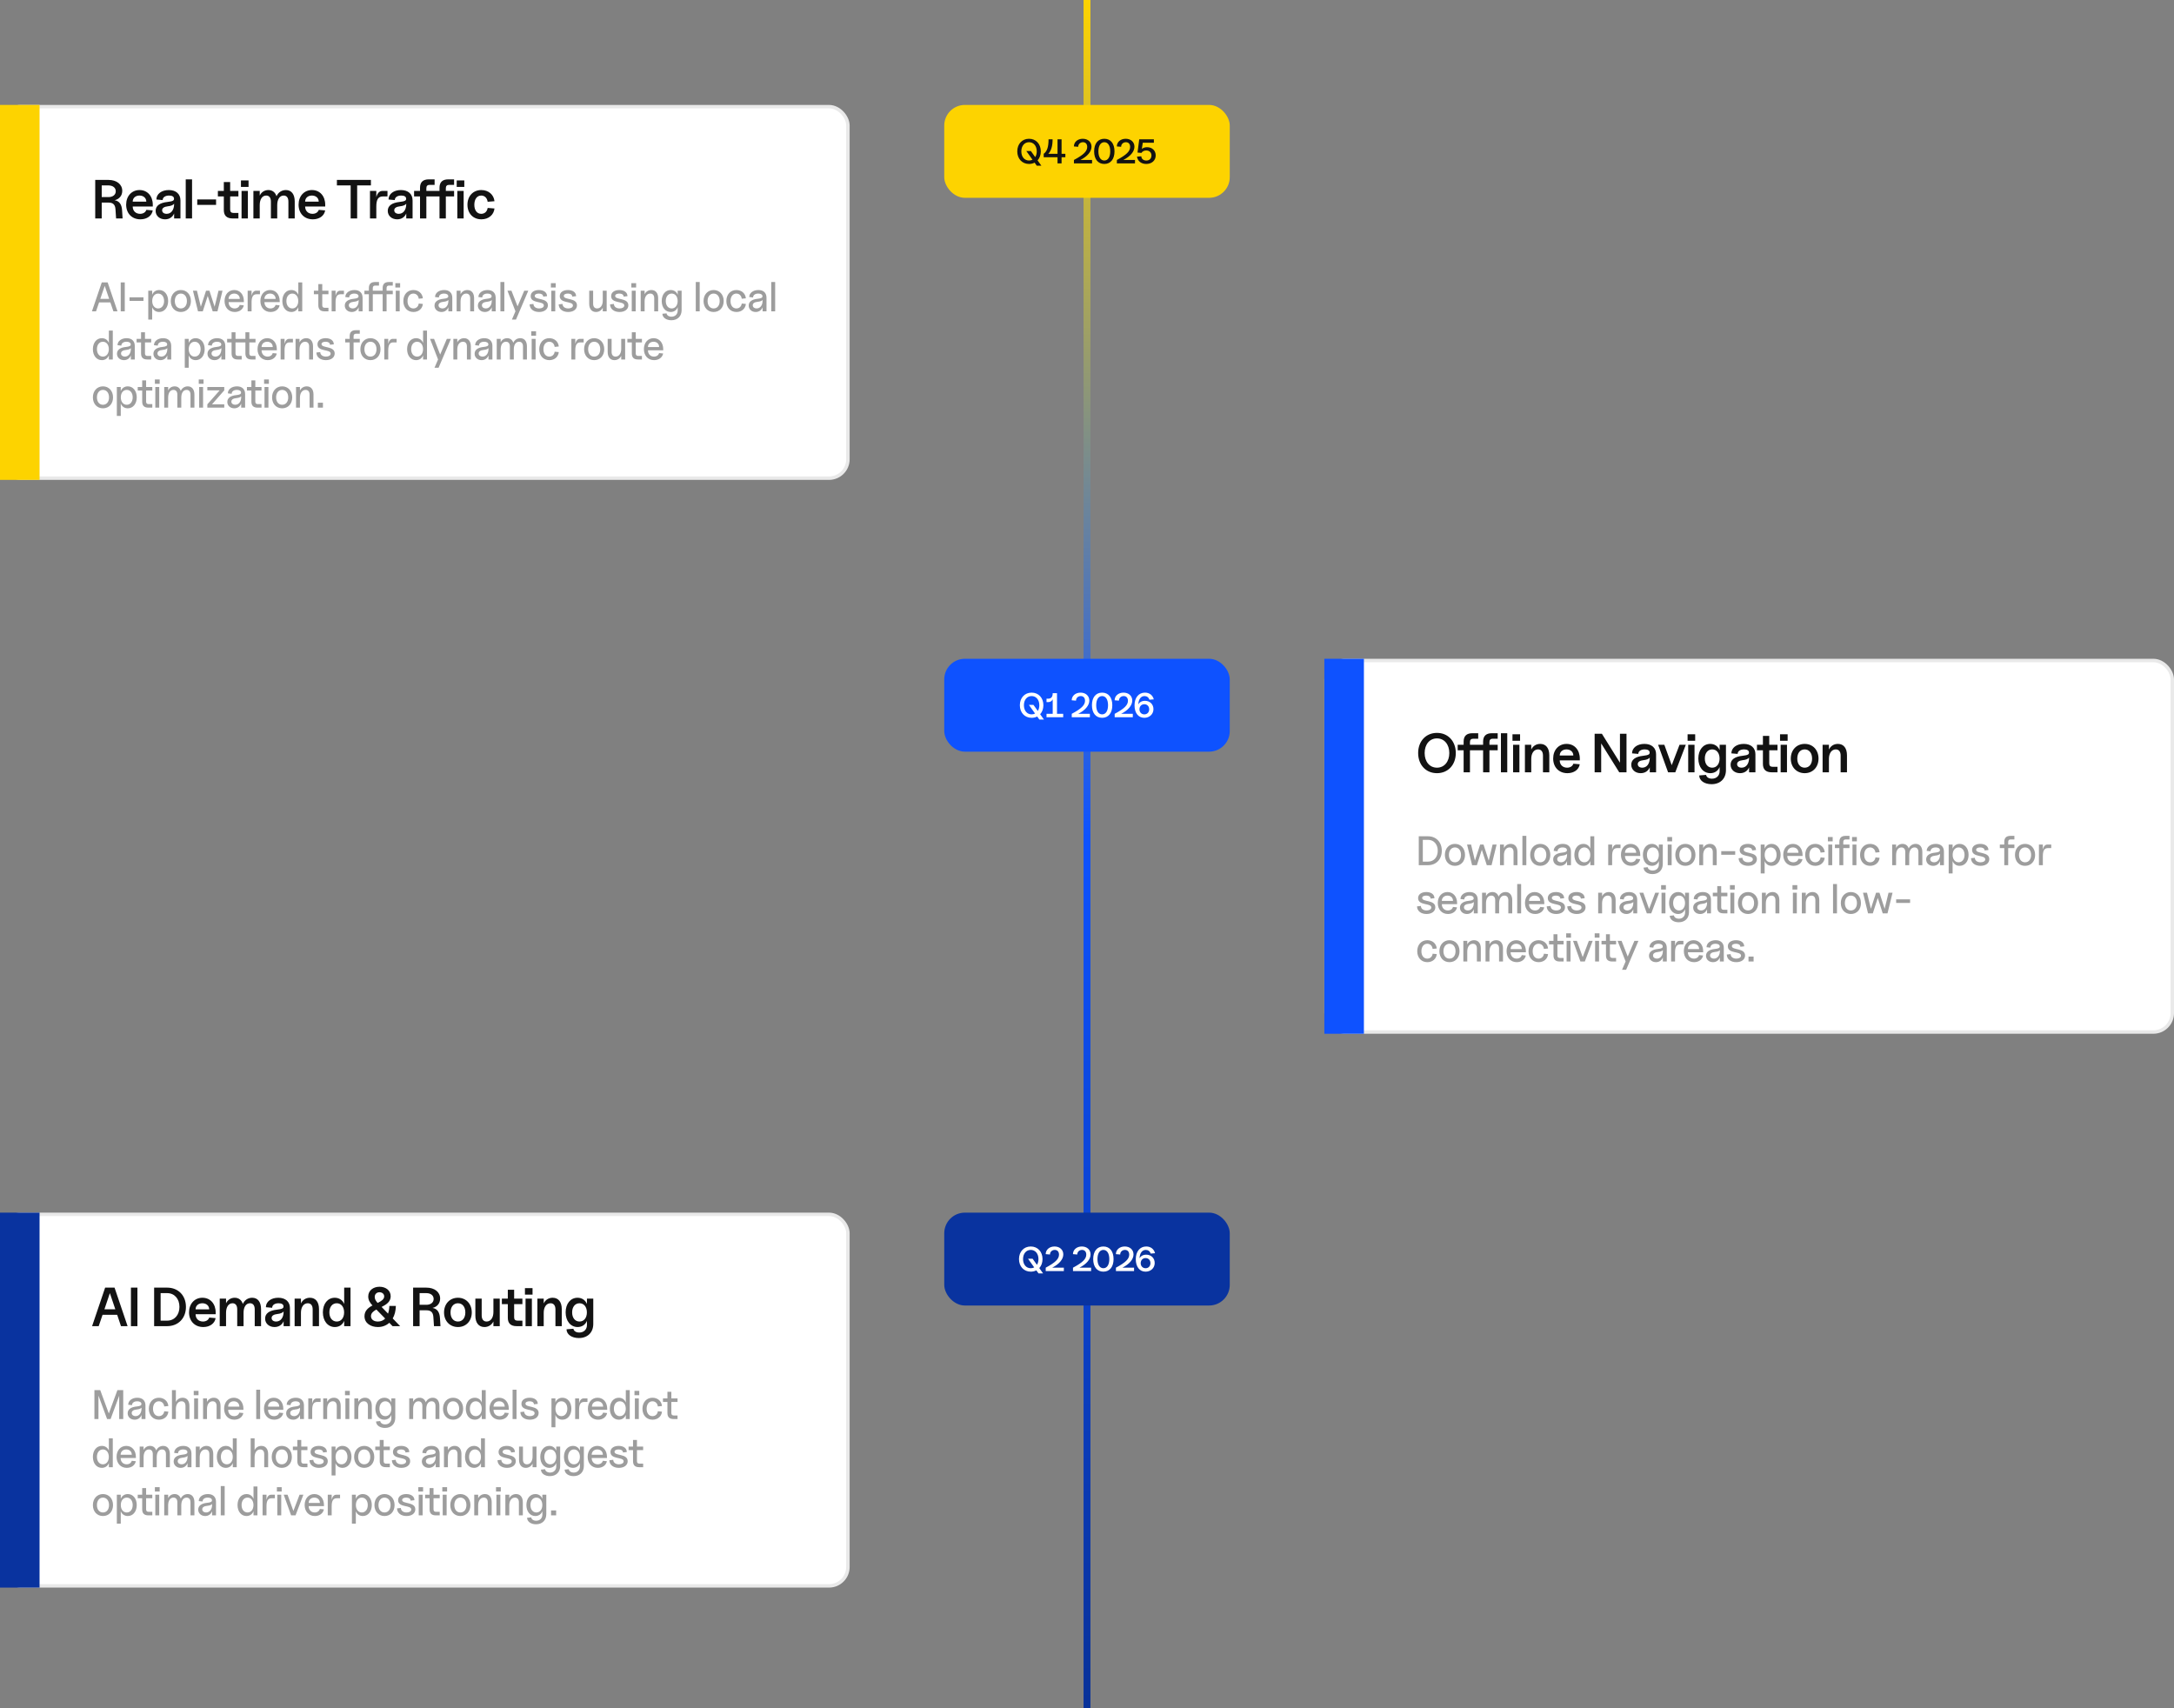 <svg width="1264" height="993" viewBox="0 0 1264 993" fill="none" xmlns="http://www.w3.org/2000/svg">
<rect x="0" y="0" width="1264" height="993" fill="#808080" stroke="none"/>
<rect x="630" width="4" height="993" fill="url(#paint0_linear_232_34)"/>
<rect x="549" y="61" width="166" height="54" rx="12" fill="#FDD300"/>
<path d="M602.8 96.32L601.54 94.56C600.6 95.06 599.5 95.32 598.3 95.32C594.28 95.32 591.46 92.3 591.46 88C591.46 83.7 594.28 80.68 598.3 80.68C602.32 80.68 605.14 83.7 605.14 88C605.14 90.14 604.44 91.94 603.26 93.24L605.46 96.32H602.8ZM598.3 93.32C599.04 93.32 599.72 93.16 600.3 92.84L596.72 87.82H599.38L601.9 91.34C602.46 90.46 602.78 89.32 602.78 88C602.78 84.84 600.94 82.68 598.3 82.68C595.64 82.68 593.82 84.84 593.82 88C593.82 91.16 595.64 93.32 598.3 93.32ZM606.82 89.42C608.8 87.96 609.64 85.48 609.64 81H612C612 84.92 611.18 87.68 609.5 89.42H614.86V81H617.22V89.42H619.42V91.4H617.22V95H614.86V91.4H606.82V89.42ZM624.403 93C630.003 90.02 632.123 87.92 632.123 85.42C632.123 83.72 631.183 82.68 629.663 82.68C628.063 82.68 626.883 83.82 626.883 85.34L624.383 85.14C624.383 82.56 626.563 80.68 629.543 80.68C632.523 80.68 634.623 82.58 634.623 85.28C634.623 88.14 632.243 90.92 628.163 93H634.943V95H624.403V93ZM642.068 95.32C638.388 95.32 636.148 92.52 636.148 88C636.148 83.48 638.388 80.68 642.068 80.68C645.748 80.68 647.988 83.48 647.988 88C647.988 92.52 645.748 95.32 642.068 95.32ZM642.068 93.32C644.188 93.32 645.508 91.3 645.508 88C645.508 84.7 644.188 82.68 642.068 82.68C639.948 82.68 638.628 84.7 638.628 88C638.628 91.3 639.948 93.32 642.068 93.32ZM649.365 93C654.965 90.02 657.085 87.92 657.085 85.42C657.085 83.72 656.145 82.68 654.625 82.68C653.025 82.68 651.845 83.82 651.845 85.34L649.345 85.14C649.345 82.56 651.525 80.68 654.505 80.68C657.485 80.68 659.585 82.58 659.585 85.28C659.585 88.14 657.205 90.92 653.125 93H659.905V95H649.365V93ZM666.449 95.32C663.529 95.32 661.429 93.66 661.069 91.06L663.589 90.86C663.589 92.3 664.809 93.34 666.489 93.34C668.269 93.34 669.469 92.18 669.469 90.4C669.469 88.64 668.269 87.48 666.429 87.48C665.209 87.48 664.149 88.02 663.669 88.9L661.369 88.7L662.369 81H670.889V83H664.429L663.889 86.56C664.669 85.92 665.729 85.58 666.949 85.58C669.889 85.58 671.949 87.56 671.949 90.36C671.949 93.28 669.689 95.32 666.449 95.32Z" fill="#121212"/>
<rect x="549" y="383" width="166" height="54" rx="12" fill="#0E52FF"/>
<path d="M604.3 418.32L603.04 416.56C602.1 417.06 601 417.32 599.8 417.32C595.78 417.32 592.96 414.3 592.96 410C592.96 405.7 595.78 402.68 599.8 402.68C603.82 402.68 606.64 405.7 606.64 410C606.64 412.14 605.94 413.94 604.76 415.24L606.96 418.32H604.3ZM599.8 415.32C600.54 415.32 601.22 415.16 601.8 414.84L598.22 409.82H600.88L603.4 413.34C603.96 412.46 604.28 411.32 604.28 410C604.28 406.84 602.44 404.68 599.8 404.68C597.14 404.68 595.32 406.84 595.32 410C595.32 413.16 597.14 415.32 599.8 415.32ZM608.46 417V415H612.06V406.56C611.58 407.58 610.66 408.2 609.5 408.2H608.46V406.2H609.5C611.36 406.2 612.06 404.88 612.06 403H614.56V415H618.16V417H608.46ZM623.13 415C628.73 412.02 630.85 409.92 630.85 407.42C630.85 405.72 629.91 404.68 628.39 404.68C626.79 404.68 625.61 405.82 625.61 407.34L623.11 407.14C623.11 404.56 625.29 402.68 628.27 402.68C631.25 402.68 633.35 404.58 633.35 407.28C633.35 410.14 630.97 412.92 626.89 415H633.67V417H623.13V415ZM640.794 417.32C637.114 417.32 634.874 414.52 634.874 410C634.874 405.48 637.114 402.68 640.794 402.68C644.474 402.68 646.714 405.48 646.714 410C646.714 414.52 644.474 417.32 640.794 417.32ZM640.794 415.32C642.914 415.32 644.234 413.3 644.234 410C644.234 406.7 642.914 404.68 640.794 404.68C638.674 404.68 637.354 406.7 637.354 410C637.354 413.3 638.674 415.32 640.794 415.32ZM648.092 415C653.692 412.02 655.812 409.92 655.812 407.42C655.812 405.72 654.872 404.68 653.352 404.68C651.752 404.68 650.572 405.82 650.572 407.34L648.072 407.14C648.072 404.56 650.252 402.68 653.232 402.68C656.212 402.68 658.312 404.58 658.312 407.28C658.312 410.14 655.932 412.92 651.852 415H658.632V417H648.092V415ZM665.316 417.32C661.836 417.32 659.636 414.5 659.636 410.08C659.636 405.62 662.036 402.68 665.696 402.68C668.276 402.68 670.216 404.16 670.836 406.6L668.316 406.8C667.836 405.44 666.816 404.68 665.456 404.68C663.316 404.68 661.976 406.52 661.816 409.56C662.496 408.24 663.896 407.44 665.696 407.44C668.576 407.44 670.636 409.46 670.636 412.28C670.636 415.18 668.356 417.32 665.316 417.32ZM665.336 415.32C666.996 415.32 668.156 414.12 668.156 412.36C668.156 410.62 666.996 409.42 665.336 409.42C663.676 409.42 662.496 410.64 662.496 412.38C662.496 414.1 663.676 415.32 665.336 415.32Z" fill="white"/>
<rect x="549" y="705" width="166" height="54" rx="12" fill="#09339F"/>
<path d="M603.8 740.32L602.54 738.56C601.6 739.06 600.5 739.32 599.3 739.32C595.28 739.32 592.46 736.3 592.46 732C592.46 727.7 595.28 724.68 599.3 724.68C603.32 724.68 606.14 727.7 606.14 732C606.14 734.14 605.44 735.94 604.26 737.24L606.46 740.32H603.8ZM599.3 737.32C600.04 737.32 600.72 737.16 601.3 736.84L597.72 731.82H600.38L602.9 735.34C603.46 734.46 603.78 733.32 603.78 732C603.78 728.84 601.94 726.68 599.3 726.68C596.64 726.68 594.82 728.84 594.82 732C594.82 735.16 596.64 737.32 599.3 737.32ZM608 737C613.6 734.02 615.72 731.92 615.72 729.42C615.72 727.72 614.78 726.68 613.26 726.68C611.66 726.68 610.48 727.82 610.48 729.34L607.98 729.14C607.98 726.56 610.16 724.68 613.14 724.68C616.12 724.68 618.22 726.58 618.22 729.28C618.22 732.14 615.84 734.92 611.76 737H618.54V739H608V737ZM623.86 737C629.46 734.02 631.58 731.92 631.58 729.42C631.58 727.72 630.64 726.68 629.12 726.68C627.52 726.68 626.34 727.82 626.34 729.34L623.84 729.14C623.84 726.56 626.02 724.68 629 724.68C631.98 724.68 634.08 726.58 634.08 729.28C634.08 732.14 631.7 734.92 627.62 737H634.4V739H623.86V737ZM641.525 739.32C637.845 739.32 635.605 736.52 635.605 732C635.605 727.48 637.845 724.68 641.525 724.68C645.205 724.68 647.445 727.48 647.445 732C647.445 736.52 645.205 739.32 641.525 739.32ZM641.525 737.32C643.645 737.32 644.965 735.3 644.965 732C644.965 728.7 643.645 726.68 641.525 726.68C639.405 726.68 638.085 728.7 638.085 732C638.085 735.3 639.405 737.32 641.525 737.32ZM648.822 737C654.422 734.02 656.542 731.92 656.542 729.42C656.542 727.72 655.602 726.68 654.082 726.68C652.482 726.68 651.302 727.82 651.302 729.34L648.802 729.14C648.802 726.56 650.982 724.68 653.962 724.68C656.942 724.68 659.042 726.58 659.042 729.28C659.042 732.14 656.662 734.92 652.582 737H659.362V739H648.822V737ZM666.046 739.32C662.566 739.32 660.366 736.5 660.366 732.08C660.366 727.62 662.766 724.68 666.426 724.68C669.006 724.68 670.946 726.16 671.566 728.6L669.046 728.8C668.566 727.44 667.546 726.68 666.186 726.68C664.046 726.68 662.706 728.52 662.546 731.56C663.226 730.24 664.626 729.44 666.426 729.44C669.306 729.44 671.366 731.46 671.366 734.28C671.366 737.18 669.086 739.32 666.046 739.32ZM666.066 737.32C667.726 737.32 668.886 736.12 668.886 734.36C668.886 732.62 667.726 731.42 666.066 731.42C664.406 731.42 663.226 732.64 663.226 734.38C663.226 736.1 664.406 737.32 666.066 737.32Z" fill="white"/>
<rect x="1" y="62" width="492" height="216" rx="11" fill="white"/>
<rect x="1" y="62" width="492" height="216" rx="11" stroke="#E9E9E9" stroke-width="2"/>
<rect y="61" width="23" height="218" fill="#FDD300"/>
<path d="M55.368 127V104.6H63.048C67.848 104.6 71.08 107.16 71.08 110.968C71.08 113.752 69.32 115.8 66.632 116.408C69.352 116.856 70.792 118.808 70.984 122.328L71.272 127H67.496L67.144 121.656C66.952 118.968 65.736 117.784 63.144 117.784H59.144V127H55.368ZM63.048 114.584C65.608 114.584 67.304 113.24 67.304 111.192C67.304 109.144 65.608 107.8 63.048 107.8H59.144V114.584H63.048ZM81.638 127.512C76.71 127.512 73.35 124.088 73.35 118.968C73.35 114.008 76.582 110.488 81.126 110.488C85.703 110.488 88.838 113.976 88.838 119.064V120.056H77.159C77.159 122.584 78.886 124.312 81.447 124.312C83.239 124.312 84.615 123.448 85.094 122.008L88.806 122.328C88.294 125.464 85.447 127.512 81.638 127.512ZM85.062 117.24C85.062 115.128 83.43 113.688 81.094 113.688C78.758 113.688 77.159 115.128 77.159 117.24H85.062ZM95.959 127.512C92.791 127.512 90.487 125.464 90.487 122.584C90.487 119.64 92.887 117.88 97.431 117.4C100.503 117.016 101.239 116.632 101.175 115.416C101.111 114.296 100.055 113.688 98.327 113.688C96.055 113.688 94.583 114.744 94.583 116.312L90.935 115.992C90.935 112.76 93.943 110.488 98.135 110.488C102.327 110.488 104.919 112.792 104.919 116.504V127H101.239V124.12C100.343 126.232 98.455 127.512 95.959 127.512ZM96.887 124.312C99.543 124.312 101.239 122.008 101.239 118.584V118.456C100.599 119.256 99.319 119.768 97.655 119.928C95.383 120.184 94.263 120.984 94.263 122.264C94.263 123.544 95.351 124.312 96.887 124.312ZM107.986 127V104.28H111.666V127H107.986ZM114.681 119.128V115.96H125.625V119.128H114.681ZM135.254 127C131.83 127 130.134 125.368 130.134 122.104V114.2H126.678V111H130.134V105.848H133.814V111H138.614V114.2H133.814V121.88C133.814 123.16 134.454 123.8 135.734 123.8H138.614V127H135.254ZM140.446 127V111H144.126V127H140.446ZM140.094 108.664V104.888H144.51V108.664H140.094ZM167.681 117.24C167.681 114.936 166.689 113.688 164.929 113.688C162.657 113.688 161.185 115.832 161.185 119.224V127H157.505V117.24C157.505 114.936 156.513 113.688 154.753 113.688C152.481 113.688 151.009 115.832 151.009 119.224V127H147.329V111H151.009V113.72C151.937 111.736 153.761 110.488 156.033 110.488C158.369 110.488 160.033 111.8 160.769 114.104C161.729 111.896 163.745 110.488 166.209 110.488C169.441 110.488 171.361 112.92 171.361 117.112V127H167.681V117.24ZM181.887 127.512C176.959 127.512 173.599 124.088 173.599 118.968C173.599 114.008 176.831 110.488 181.375 110.488C185.951 110.488 189.087 113.976 189.087 119.064V120.056H177.407C177.407 122.584 179.135 124.312 181.695 124.312C183.487 124.312 184.863 123.448 185.343 122.008L189.055 122.328C188.543 125.464 185.695 127.512 181.887 127.512ZM185.311 117.24C185.311 115.128 183.679 113.688 181.343 113.688C179.007 113.688 177.407 115.128 177.407 117.24H185.311ZM203.881 127V107.8H195.881V104.6H215.657V107.8H207.657V127H203.881ZM215.114 127V111H218.794V114.584C219.434 112.248 220.65 111 222.346 111H225.29V114.2H222.666C219.914 114.2 218.794 115.928 218.794 120.12V127H215.114ZM230.922 127.512C227.754 127.512 225.45 125.464 225.45 122.584C225.45 119.64 227.85 117.88 232.394 117.4C235.466 117.016 236.202 116.632 236.138 115.416C236.074 114.296 235.018 113.688 233.29 113.688C231.018 113.688 229.546 114.744 229.546 116.312L225.898 115.992C225.898 112.76 228.906 110.488 233.098 110.488C237.29 110.488 239.882 112.792 239.882 116.504V127H236.202V124.12C235.306 126.232 233.418 127.512 230.922 127.512ZM231.85 124.312C234.506 124.312 236.202 122.008 236.202 118.584V118.456C235.562 119.256 234.282 119.768 232.618 119.928C230.346 120.184 229.226 120.984 229.226 122.264C229.226 123.544 230.314 124.312 231.85 124.312ZM244.208 109.176C244.208 105.912 245.904 104.28 249.328 104.28H252.688V107.48H249.808C248.528 107.48 247.888 108.12 247.888 109.4V111H255.536V109.176C255.536 105.912 257.232 104.28 260.656 104.28H264.016V107.48H261.136C259.856 107.48 259.216 108.12 259.216 109.4V111H264.016V114.2H259.216V127H255.536V114.2H247.888V127H244.208V114.2H240.752V111H244.208V109.176ZM265.891 127V111H269.571V127H265.891ZM265.539 108.664V104.888H269.955V108.664H265.539ZM279.882 127.512C275.082 127.512 271.786 124.088 271.786 119.032C271.786 113.976 275.082 110.488 279.85 110.488C283.978 110.488 287.082 113.112 287.498 116.984L283.53 117.304C283.21 115.064 281.77 113.688 279.786 113.688C277.354 113.688 275.786 115.8 275.786 119.064C275.786 122.264 277.354 124.312 279.786 124.312C281.802 124.312 283.21 123 283.53 120.888L287.498 121.208C287.114 124.952 284.042 127.512 279.882 127.512Z" fill="#121212"/>
<path d="M53.456 181L59.168 164.2H62.6L68.312 181H65.936L64.16 175.816H57.608L55.832 181H53.456ZM58.304 173.752H63.464L60.896 166.216L58.304 173.752ZM70.189 181V164.2H72.541V181H70.189ZM75.309 174.952V172.864H83.421V174.952H75.309ZM92.556 181.384C90.612 181.384 89.124 180.328 88.476 178.6V185.8H86.196V169H88.476V171.4C89.124 169.672 90.612 168.616 92.556 168.616C95.628 168.616 97.764 171.256 97.764 175C97.764 178.744 95.628 181.384 92.556 181.384ZM91.956 179.32C94.02 179.32 95.412 177.568 95.412 175C95.412 172.432 94.02 170.68 91.956 170.68C89.892 170.68 88.5 172.432 88.5 175C88.5 177.568 89.892 179.32 91.956 179.32ZM105.147 181.384C101.691 181.384 99.291 178.768 99.291 175.024C99.291 171.28 101.715 168.616 105.147 168.616C108.579 168.616 111.003 171.256 111.003 175.024C111.003 178.792 108.603 181.384 105.147 181.384ZM105.147 179.32C107.283 179.32 108.675 177.616 108.675 175.024C108.675 172.408 107.259 170.68 105.147 170.68C103.059 170.68 101.643 172.408 101.643 175.024C101.643 177.616 103.035 179.32 105.147 179.32ZM115.116 181L112.188 169H114.516L116.772 178.336L119.796 169H121.764L124.788 178.336L127.044 169H129.372L126.444 181H123.66L120.78 172.048L117.9 181H115.116ZM136.486 181.384C132.958 181.384 130.558 178.792 130.558 174.976C130.558 171.232 132.886 168.616 136.198 168.616C139.51 168.616 141.79 171.232 141.79 175.048V175.648H132.91C132.91 177.832 134.35 179.32 136.414 179.32C137.926 179.32 139.054 178.528 139.39 177.28L141.742 177.52C141.286 179.848 139.222 181.384 136.486 181.384ZM139.414 173.776C139.414 171.928 138.094 170.68 136.174 170.68C134.254 170.68 132.91 171.952 132.91 173.776H139.414ZM143.992 181V169H146.272V171.928C146.704 170.056 147.616 169 148.936 169H151.144V171.064H149.176C147.184 171.064 146.272 172.528 146.272 175.696V181H143.992ZM157.323 181.384C153.795 181.384 151.395 178.792 151.395 174.976C151.395 171.232 153.723 168.616 157.035 168.616C160.347 168.616 162.627 171.232 162.627 175.048V175.648H153.747C153.747 177.832 155.187 179.32 157.251 179.32C158.763 179.32 159.891 178.528 160.227 177.28L162.579 177.52C162.123 179.848 160.059 181.384 157.323 181.384ZM160.251 173.776C160.251 171.928 158.931 170.68 157.011 170.68C155.091 170.68 153.747 171.952 153.747 173.776H160.251ZM169.365 181.384C166.293 181.384 164.157 178.768 164.157 175C164.157 171.232 166.293 168.616 169.365 168.616C171.309 168.616 172.797 169.672 173.445 171.4V164.2H175.725V181H173.445V178.576C172.797 180.304 171.309 181.384 169.365 181.384ZM169.965 179.32C172.029 179.32 173.421 177.568 173.421 175C173.421 172.432 172.029 170.68 169.965 170.68C167.901 170.68 166.509 172.432 166.509 175C166.509 177.568 167.901 179.32 169.965 179.32ZM188.686 181C186.262 181 185.086 179.848 185.086 177.472V171.064H182.494V169H185.086V165.16H187.366V169H190.966V171.064H187.366V177.496C187.366 178.456 187.846 178.936 188.806 178.936H190.966V181H188.686ZM192.826 181V169H195.106V171.928C195.538 170.056 196.45 169 197.77 169H199.978V171.064H198.01C196.018 171.064 195.106 172.528 195.106 175.696V181H192.826ZM204.522 181.384C202.17 181.384 200.466 179.8 200.466 177.664C200.466 175.432 202.29 174.04 205.674 173.704C207.81 173.488 208.53 173.056 208.458 172.144C208.386 171.232 207.474 170.68 206.01 170.68C204.186 170.68 203.01 171.568 203.01 172.936L200.778 172.696C200.778 170.344 203.01 168.616 206.082 168.616C209.058 168.616 210.81 170.272 210.81 173.104V181H208.53V178.6C207.906 180.304 206.442 181.384 204.522 181.384ZM205.05 179.32C207.114 179.32 208.53 177.544 208.53 174.928V174.4C208.05 174.952 207.138 175.312 205.842 175.432C203.826 175.624 202.818 176.32 202.818 177.496C202.818 178.576 203.73 179.32 205.05 179.32ZM214.469 167.488C214.469 165.112 215.645 163.96 218.069 163.96H220.349V166.024H218.189C217.229 166.024 216.749 166.504 216.749 167.464V169H222.485V167.488C222.485 165.112 223.661 163.96 226.085 163.96H228.365V166.024H226.205C225.245 166.024 224.765 166.504 224.765 167.464V169H228.365V171.064H224.765V181H222.485V171.064H216.749V181H214.469V171.064H211.877V169H214.469V167.488ZM230.105 181V169H232.385V181H230.105ZM229.865 167.152V164.608H232.649V167.152H229.865ZM240.388 181.384C236.884 181.384 234.508 178.792 234.508 175.024C234.508 171.256 236.884 168.616 240.34 168.616C243.364 168.616 245.596 170.584 245.86 173.44L243.46 173.68C243.244 171.88 242.02 170.68 240.34 170.68C238.3 170.68 236.932 172.408 236.932 175.024C236.932 177.616 238.276 179.32 240.34 179.32C242.02 179.32 243.268 178.168 243.46 176.464L245.86 176.704C245.596 179.488 243.388 181.384 240.388 181.384ZM256.685 181.384C254.333 181.384 252.629 179.8 252.629 177.664C252.629 175.432 254.453 174.04 257.837 173.704C259.973 173.488 260.693 173.056 260.621 172.144C260.549 171.232 259.637 170.68 258.173 170.68C256.349 170.68 255.173 171.568 255.173 172.936L252.941 172.696C252.941 170.344 255.173 168.616 258.245 168.616C261.221 168.616 262.973 170.272 262.973 173.104V181H260.693V178.6C260.069 180.304 258.605 181.384 256.685 181.384ZM257.213 179.32C259.277 179.32 260.693 177.544 260.693 174.928V174.4C260.213 174.952 259.301 175.312 258.005 175.432C255.989 175.624 254.981 176.32 254.981 177.496C254.981 178.576 255.893 179.32 257.213 179.32ZM273.37 173.392C273.37 171.688 272.53 170.68 271.066 170.68C269.098 170.68 267.778 172.456 267.778 175.168V181H265.498V169H267.778V171.088C268.474 169.576 269.938 168.616 271.738 168.616C274.162 168.616 275.65 170.392 275.65 173.344V181H273.37V173.392ZM281.904 181.384C279.552 181.384 277.848 179.8 277.848 177.664C277.848 175.432 279.672 174.04 283.056 173.704C285.192 173.488 285.912 173.056 285.84 172.144C285.768 171.232 284.856 170.68 283.392 170.68C281.568 170.68 280.392 171.568 280.392 172.936L278.16 172.696C278.16 170.344 280.392 168.616 283.464 168.616C286.44 168.616 288.192 170.272 288.192 173.104V181H285.912V178.6C285.288 180.304 283.824 181.384 281.904 181.384ZM282.432 179.32C284.496 179.32 285.912 177.544 285.912 174.928V174.4C285.432 174.952 284.52 175.312 283.224 175.432C281.208 175.624 280.2 176.32 280.2 177.496C280.2 178.576 281.112 179.32 282.432 179.32ZM290.954 181V163.96H293.234V181H290.954ZM297.629 185.8L299.693 180.976L295.037 169H297.365L300.917 178.12L304.805 169H307.157L300.005 185.8H297.629ZM313.446 181.384C310.278 181.384 307.974 179.704 307.926 176.944L310.158 176.704C310.206 178.384 311.622 179.32 313.494 179.32C314.958 179.32 316.206 178.72 316.206 177.592C316.206 174.832 308.55 176.68 308.55 172.168C308.55 169.744 310.782 168.616 313.326 168.616C316.014 168.616 318.03 169.888 318.054 172.192L315.822 172.432C315.774 171.208 314.694 170.68 313.278 170.68C312.006 170.68 310.902 171.112 310.902 172.072C310.902 174.544 318.558 172.96 318.558 177.496C318.558 179.824 316.494 181.384 313.446 181.384ZM320.543 181V169H322.823V181H320.543ZM320.303 167.152V164.608H323.087V167.152H320.303ZM330.346 181.384C327.178 181.384 324.874 179.704 324.826 176.944L327.058 176.704C327.105 178.384 328.522 179.32 330.394 179.32C331.858 179.32 333.106 178.72 333.106 177.592C333.106 174.832 325.45 176.68 325.45 172.168C325.45 169.744 327.682 168.616 330.226 168.616C332.914 168.616 334.93 169.888 334.954 172.192L332.722 172.432C332.674 171.208 331.594 170.68 330.178 170.68C328.906 170.68 327.802 171.112 327.802 172.072C327.802 174.544 335.458 172.96 335.458 177.496C335.458 179.824 333.394 181.384 330.346 181.384ZM346.494 181.384C344.07 181.384 342.582 179.608 342.582 176.656V169H344.862V176.608C344.862 178.312 345.702 179.32 347.166 179.32C349.134 179.32 350.454 177.544 350.454 174.832V169H352.734V181H350.454V178.864C349.758 180.4 348.294 181.384 346.494 181.384ZM360.218 181.384C357.05 181.384 354.746 179.704 354.698 176.944L356.93 176.704C356.978 178.384 358.394 179.32 360.266 179.32C361.73 179.32 362.978 178.72 362.978 177.592C362.978 174.832 355.322 176.68 355.322 172.168C355.322 169.744 357.554 168.616 360.098 168.616C362.786 168.616 364.802 169.888 364.826 172.192L362.594 172.432C362.546 171.208 361.466 170.68 360.05 170.68C358.778 170.68 357.674 171.112 357.674 172.072C357.674 174.544 365.33 172.96 365.33 177.496C365.33 179.824 363.266 181.384 360.218 181.384ZM367.315 181V169H369.595V181H367.315ZM367.075 167.152V164.608H369.859V167.152H367.075ZM380.379 173.392C380.379 171.688 379.539 170.68 378.075 170.68C376.107 170.68 374.787 172.456 374.787 175.168V181H372.507V169H374.787V171.088C375.483 169.576 376.947 168.616 378.747 168.616C381.171 168.616 382.659 170.392 382.659 173.344V181H380.379V173.392ZM390.329 186.184C387.353 186.184 385.193 184.624 385.121 182.416L387.545 182.176C387.689 183.328 388.865 184.12 390.425 184.12C392.561 184.12 394.025 182.68 394.025 180.544V178.576C393.377 180.304 391.889 181.384 389.945 181.384C386.873 181.384 384.737 178.768 384.737 175C384.737 171.232 386.873 168.616 389.945 168.616C391.889 168.616 393.377 169.672 394.025 171.4V169H396.305V180.304C396.305 183.856 393.953 186.184 390.329 186.184ZM390.545 179.32C392.609 179.32 394.001 177.568 394.001 175C394.001 172.432 392.609 170.68 390.545 170.68C388.481 170.68 387.089 172.432 387.089 175C387.089 177.568 388.481 179.32 390.545 179.32ZM404.538 181V163.96H406.818V181H404.538ZM414.911 181.384C411.455 181.384 409.055 178.768 409.055 175.024C409.055 171.28 411.479 168.616 414.911 168.616C418.343 168.616 420.767 171.256 420.767 175.024C420.767 178.792 418.367 181.384 414.911 181.384ZM414.911 179.32C417.047 179.32 418.439 177.616 418.439 175.024C418.439 172.408 417.023 170.68 414.911 170.68C412.823 170.68 411.407 172.408 411.407 175.024C411.407 177.616 412.799 179.32 414.911 179.32ZM428.19 181.384C424.686 181.384 422.31 178.792 422.31 175.024C422.31 171.256 424.686 168.616 428.142 168.616C431.166 168.616 433.398 170.584 433.662 173.44L431.262 173.68C431.046 171.88 429.822 170.68 428.142 170.68C426.102 170.68 424.734 172.408 424.734 175.024C424.734 177.616 426.078 179.32 428.142 179.32C429.822 179.32 431.07 178.168 431.262 176.464L433.662 176.704C433.398 179.488 431.19 181.384 428.19 181.384ZM439.365 181.384C437.013 181.384 435.309 179.8 435.309 177.664C435.309 175.432 437.133 174.04 440.517 173.704C442.653 173.488 443.373 173.056 443.301 172.144C443.229 171.232 442.317 170.68 440.853 170.68C439.029 170.68 437.853 171.568 437.853 172.936L435.621 172.696C435.621 170.344 437.853 168.616 440.925 168.616C443.901 168.616 445.653 170.272 445.653 173.104V181H443.373V178.6C442.749 180.304 441.285 181.384 439.365 181.384ZM439.893 179.32C441.957 179.32 443.373 177.544 443.373 174.928V174.4C442.893 174.952 441.981 175.312 440.685 175.432C438.669 175.624 437.661 176.32 437.661 177.496C437.661 178.576 438.573 179.32 439.893 179.32ZM448.415 181V163.96H450.695V181H448.415ZM59.216 209.384C56.144 209.384 54.008 206.768 54.008 203C54.008 199.232 56.144 196.616 59.216 196.616C61.16 196.616 62.648 197.672 63.296 199.4V192.2H65.576V209H63.296V206.576C62.648 208.304 61.16 209.384 59.216 209.384ZM59.816 207.32C61.88 207.32 63.272 205.568 63.272 203C63.272 200.432 61.88 198.68 59.816 198.68C57.752 198.68 56.36 200.432 56.36 203C56.36 205.568 57.752 207.32 59.816 207.32ZM72.071 209.384C69.719 209.384 68.015 207.8 68.015 205.664C68.015 203.432 69.839 202.04 73.223 201.704C75.359 201.488 76.079 201.056 76.007 200.144C75.935 199.232 75.023 198.68 73.559 198.68C71.735 198.68 70.559 199.568 70.559 200.936L68.327 200.696C68.327 198.344 70.559 196.616 73.631 196.616C76.607 196.616 78.359 198.272 78.359 201.104V209H76.079V206.6C75.455 208.304 73.991 209.384 72.071 209.384ZM72.599 207.32C74.663 207.32 76.079 205.544 76.079 202.928V202.4C75.599 202.952 74.687 203.312 73.391 203.432C71.375 203.624 70.367 204.32 70.367 205.496C70.367 206.576 71.279 207.32 72.599 207.32ZM85.615 209C83.191 209 82.015 207.848 82.015 205.472V199.064H79.423V197H82.015V193.16H84.295V197H87.895V199.064H84.295V205.496C84.295 206.456 84.775 206.936 85.735 206.936H87.895V209H85.615ZM93.26 209.384C90.908 209.384 89.204 207.8 89.204 205.664C89.204 203.432 91.028 202.04 94.412 201.704C96.548 201.488 97.268 201.056 97.196 200.144C97.124 199.232 96.212 198.68 94.748 198.68C92.924 198.68 91.748 199.568 91.748 200.936L89.516 200.696C89.516 198.344 91.748 196.616 94.82 196.616C97.796 196.616 99.548 198.272 99.548 201.104V209H97.268V206.6C96.644 208.304 95.18 209.384 93.26 209.384ZM93.788 207.32C95.852 207.32 97.268 205.544 97.268 202.928V202.4C96.788 202.952 95.876 203.312 94.58 203.432C92.564 203.624 91.556 204.32 91.556 205.496C91.556 206.576 92.468 207.32 93.788 207.32ZM113.791 209.384C111.847 209.384 110.359 208.328 109.711 206.6V213.8H107.431V197H109.711V199.4C110.359 197.672 111.847 196.616 113.791 196.616C116.863 196.616 118.999 199.256 118.999 203C118.999 206.744 116.863 209.384 113.791 209.384ZM113.191 207.32C115.255 207.32 116.647 205.568 116.647 203C116.647 200.432 115.255 198.68 113.191 198.68C111.127 198.68 109.735 200.432 109.735 203C109.735 205.568 111.127 207.32 113.191 207.32ZM124.702 209.384C122.35 209.384 120.646 207.8 120.646 205.664C120.646 203.432 122.47 202.04 125.854 201.704C127.99 201.488 128.71 201.056 128.638 200.144C128.566 199.232 127.654 198.68 126.19 198.68C124.366 198.68 123.19 199.568 123.19 200.936L120.958 200.696C120.958 198.344 123.19 196.616 126.262 196.616C129.238 196.616 130.99 198.272 130.99 201.104V209H128.71V206.6C128.086 208.304 126.622 209.384 124.702 209.384ZM125.23 207.32C127.294 207.32 128.71 205.544 128.71 202.928V202.4C128.23 202.952 127.318 203.312 126.022 203.432C124.006 203.624 122.998 204.32 122.998 205.496C122.998 206.576 123.91 207.32 125.23 207.32ZM138.246 209C135.822 209 134.646 207.848 134.646 205.472V199.064H132.054V197H134.646V193.16H136.926V197H142.686V193.16H144.966V197H148.566V199.064H144.966V205.496C144.966 206.456 145.446 206.936 146.406 206.936H148.566V209H146.286C143.862 209 142.686 207.848 142.686 205.472V199.064H136.926V205.496C136.926 206.456 137.406 206.936 138.366 206.936H140.526V209H138.246ZM155.659 209.384C152.131 209.384 149.731 206.792 149.731 202.976C149.731 199.232 152.059 196.616 155.371 196.616C158.683 196.616 160.963 199.232 160.963 203.048V203.648H152.083C152.083 205.832 153.523 207.32 155.587 207.32C157.099 207.32 158.227 206.528 158.563 205.28L160.915 205.52C160.459 207.848 158.395 209.384 155.659 209.384ZM158.587 201.776C158.587 199.928 157.267 198.68 155.347 198.68C153.427 198.68 152.083 199.952 152.083 201.776H158.587ZM163.165 209V197H165.445V199.928C165.877 198.056 166.789 197 168.109 197H170.317V199.064H168.349C166.357 199.064 165.445 200.528 165.445 203.696V209H163.165ZM179.721 201.392C179.721 199.688 178.881 198.68 177.417 198.68C175.449 198.68 174.129 200.456 174.129 203.168V209H171.849V197H174.129V199.088C174.825 197.576 176.289 196.616 178.089 196.616C180.513 196.616 182.001 198.392 182.001 201.344V209H179.721V201.392ZM189.48 209.384C186.312 209.384 184.008 207.704 183.96 204.944L186.192 204.704C186.24 206.384 187.656 207.32 189.528 207.32C190.992 207.32 192.24 206.72 192.24 205.592C192.24 202.832 184.584 204.68 184.584 200.168C184.584 197.744 186.816 196.616 189.36 196.616C192.048 196.616 194.064 197.888 194.088 200.192L191.856 200.432C191.808 199.208 190.728 198.68 189.312 198.68C188.04 198.68 186.936 199.112 186.936 200.072C186.936 202.544 194.592 200.96 194.592 205.496C194.592 207.824 192.528 209.384 189.48 209.384ZM203.3 195.488C203.3 193.112 204.476 191.96 206.9 191.96H209.18V194.024H207.02C206.06 194.024 205.58 194.504 205.58 195.464V197H209.18V199.064H205.58V209H203.3V199.064H200.708V197H203.3V195.488ZM215.378 209.384C211.922 209.384 209.522 206.768 209.522 203.024C209.522 199.28 211.946 196.616 215.378 196.616C218.81 196.616 221.234 199.256 221.234 203.024C221.234 206.792 218.834 209.384 215.378 209.384ZM215.378 207.32C217.514 207.32 218.906 205.616 218.906 203.024C218.906 200.408 217.49 198.68 215.378 198.68C213.29 198.68 211.874 200.408 211.874 203.024C211.874 205.616 213.266 207.32 215.378 207.32ZM223.449 209V197H225.729V199.928C226.161 198.056 227.073 197 228.393 197H230.601V199.064H228.633C226.641 199.064 225.729 200.528 225.729 203.696V209H223.449ZM241.908 209.384C238.836 209.384 236.7 206.768 236.7 203C236.7 199.232 238.836 196.616 241.908 196.616C243.852 196.616 245.34 197.672 245.988 199.4V192.2H248.268V209H245.988V206.576C245.34 208.304 243.852 209.384 241.908 209.384ZM242.508 207.32C244.572 207.32 245.964 205.568 245.964 203C245.964 200.432 244.572 198.68 242.508 198.68C240.444 198.68 239.052 200.432 239.052 203C239.052 205.568 240.444 207.32 242.508 207.32ZM252.627 213.8L254.691 208.976L250.035 197H252.363L255.915 206.12L259.803 197H262.155L255.003 213.8H252.627ZM271.471 201.392C271.471 199.688 270.631 198.68 269.167 198.68C267.199 198.68 265.879 200.456 265.879 203.168V209H263.599V197H265.879V199.088C266.575 197.576 268.039 196.616 269.839 196.616C272.263 196.616 273.751 198.392 273.751 201.344V209H271.471V201.392ZM280.006 209.384C277.654 209.384 275.95 207.8 275.95 205.664C275.95 203.432 277.774 202.04 281.158 201.704C283.294 201.488 284.014 201.056 283.942 200.144C283.87 199.232 282.958 198.68 281.494 198.68C279.67 198.68 278.494 199.568 278.494 200.936L276.262 200.696C276.262 198.344 278.494 196.616 281.566 196.616C284.542 196.616 286.294 198.272 286.294 201.104V209H284.014V206.6C283.39 208.304 281.926 209.384 280.006 209.384ZM280.534 207.32C282.598 207.32 284.014 205.544 284.014 202.928V202.4C283.534 202.952 282.622 203.312 281.326 203.432C279.31 203.624 278.302 204.32 278.302 205.496C278.302 206.576 279.214 207.32 280.534 207.32ZM304.083 201.392C304.083 199.688 303.267 198.68 301.827 198.68C299.907 198.68 298.731 200.408 298.731 203.168V209H296.451V201.392C296.451 199.688 295.635 198.68 294.195 198.68C292.275 198.68 291.099 200.408 291.099 203.168V209H288.819V197H291.099V199.016C291.771 197.552 293.139 196.616 294.867 196.616C296.619 196.616 297.891 197.6 298.443 199.28C299.115 197.672 300.651 196.616 302.499 196.616C304.899 196.616 306.363 198.416 306.363 201.344V209H304.083V201.392ZM309.128 209V197H311.408V209H309.128ZM308.888 195.152V192.608H311.672V195.152H308.888ZM319.41 209.384C315.906 209.384 313.53 206.792 313.53 203.024C313.53 199.256 315.906 196.616 319.362 196.616C322.386 196.616 324.618 198.584 324.882 201.44L322.482 201.68C322.266 199.88 321.042 198.68 319.362 198.68C317.322 198.68 315.954 200.408 315.954 203.024C315.954 205.616 317.298 207.32 319.362 207.32C321.042 207.32 322.29 206.168 322.482 204.464L324.882 204.704C324.618 207.488 322.41 209.384 319.41 209.384ZM332.203 209V197H334.483V199.928C334.915 198.056 335.827 197 337.147 197H339.355V199.064H337.387C335.395 199.064 334.483 200.528 334.483 203.696V209H332.203ZM345.462 209.384C342.006 209.384 339.606 206.768 339.606 203.024C339.606 199.28 342.03 196.616 345.462 196.616C348.894 196.616 351.318 199.256 351.318 203.024C351.318 206.792 348.918 209.384 345.462 209.384ZM345.462 207.32C347.598 207.32 348.99 205.616 348.99 203.024C348.99 200.408 347.574 198.68 345.462 198.68C343.374 198.68 341.958 200.408 341.958 203.024C341.958 205.616 343.35 207.32 345.462 207.32ZM357.229 209.384C354.805 209.384 353.317 207.608 353.317 204.656V197H355.597V204.608C355.597 206.312 356.437 207.32 357.901 207.32C359.869 207.32 361.189 205.544 361.189 202.832V197H363.469V209H361.189V206.864C360.493 208.4 359.029 209.384 357.229 209.384ZM370.955 209C368.531 209 367.355 207.848 367.355 205.472V199.064H364.763V197H367.355V193.16H369.635V197H373.235V199.064H369.635V205.496C369.635 206.456 370.115 206.936 371.075 206.936H373.235V209H370.955ZM380.305 209.384C376.777 209.384 374.377 206.792 374.377 202.976C374.377 199.232 376.705 196.616 380.017 196.616C383.329 196.616 385.609 199.232 385.609 203.048V203.648H376.729C376.729 205.832 378.169 207.32 380.233 207.32C381.745 207.32 382.873 206.528 383.209 205.28L385.561 205.52C385.105 207.848 383.041 209.384 380.305 209.384ZM383.233 201.776C383.233 199.928 381.913 198.68 379.993 198.68C378.073 198.68 376.729 199.952 376.729 201.776H383.233ZM59.864 237.384C56.408 237.384 54.008 234.768 54.008 231.024C54.008 227.28 56.432 224.616 59.864 224.616C63.296 224.616 65.72 227.256 65.72 231.024C65.72 234.792 63.32 237.384 59.864 237.384ZM59.864 235.32C62 235.32 63.392 233.616 63.392 231.024C63.392 228.408 61.976 226.68 59.864 226.68C57.776 226.68 56.36 228.408 56.36 231.024C56.36 233.616 57.752 235.32 59.864 235.32ZM74.297 237.384C72.353 237.384 70.865 236.328 70.217 234.6V241.8H67.937V225H70.217V227.4C70.865 225.672 72.353 224.616 74.297 224.616C77.369 224.616 79.505 227.256 79.505 231C79.505 234.744 77.369 237.384 74.297 237.384ZM73.697 235.32C75.761 235.32 77.153 233.568 77.153 231C77.153 228.432 75.761 226.68 73.697 226.68C71.633 226.68 70.241 228.432 70.241 231C70.241 233.568 71.633 235.32 73.697 235.32ZM86.271 237C83.847 237 82.671 235.848 82.671 233.472V227.064H80.079V225H82.671V221.16H84.951V225H88.551V227.064H84.951V233.496C84.951 234.456 85.431 234.936 86.391 234.936H88.551V237H86.271ZM90.295 237V225H92.575V237H90.295ZM90.055 223.152V220.608H92.839V223.152H90.055ZM110.751 229.392C110.751 227.688 109.935 226.68 108.495 226.68C106.575 226.68 105.399 228.408 105.399 231.168V237H103.119V229.392C103.119 227.688 102.303 226.68 100.863 226.68C98.943 226.68 97.767 228.408 97.767 231.168V237H95.487V225H97.767V227.016C98.439 225.552 99.807 224.616 101.535 224.616C103.287 224.616 104.559 225.6 105.111 227.28C105.783 225.672 107.319 224.616 109.167 224.616C111.567 224.616 113.031 226.416 113.031 229.344V237H110.751V229.392ZM115.796 237V225H118.076V237H115.796ZM115.556 223.152V220.608H118.34V223.152H115.556ZM120.556 237V235.056L127.732 226.944H120.556V225H130.396V226.944L123.268 235.056H130.396V237H120.556ZM136.222 237.384C133.87 237.384 132.166 235.8 132.166 233.664C132.166 231.432 133.99 230.04 137.374 229.704C139.51 229.488 140.23 229.056 140.158 228.144C140.086 227.232 139.174 226.68 137.71 226.68C135.886 226.68 134.71 227.568 134.71 228.936L132.478 228.696C132.478 226.344 134.71 224.616 137.782 224.616C140.758 224.616 142.51 226.272 142.51 229.104V237H140.23V234.6C139.606 236.304 138.142 237.384 136.222 237.384ZM136.75 235.32C138.814 235.32 140.23 233.544 140.23 230.928V230.4C139.75 230.952 138.838 231.312 137.542 231.432C135.526 231.624 134.518 232.32 134.518 233.496C134.518 234.576 135.43 235.32 136.75 235.32ZM149.766 237C147.342 237 146.166 235.848 146.166 233.472V227.064H143.574V225H146.166V221.16H148.446V225H152.046V227.064H148.446V233.496C148.446 234.456 148.926 234.936 149.886 234.936H152.046V237H149.766ZM153.79 237V225H156.07V237H153.79ZM153.55 223.152V220.608H156.334V223.152H153.55ZM164.048 237.384C160.592 237.384 158.192 234.768 158.192 231.024C158.192 227.28 160.616 224.616 164.048 224.616C167.48 224.616 169.904 227.256 169.904 231.024C169.904 234.792 167.504 237.384 164.048 237.384ZM164.048 235.32C166.184 235.32 167.576 233.616 167.576 231.024C167.576 228.408 166.16 226.68 164.048 226.68C161.96 226.68 160.544 228.408 160.544 231.024C160.544 233.616 161.936 235.32 164.048 235.32ZM179.991 229.392C179.991 227.688 179.151 226.68 177.687 226.68C175.719 226.68 174.399 228.456 174.399 231.168V237H172.119V225H174.399V227.088C175.095 225.576 176.559 224.616 178.359 224.616C180.783 224.616 182.271 226.392 182.271 229.344V237H179.991V229.392ZM184.806 237V234.12H187.758V237H184.806Z" fill="#9D9D9D"/>
<rect x="771" y="384" width="492" height="216" rx="11" fill="white"/>
<rect x="771" y="384" width="492" height="216" rx="11" stroke="#E9E9E9" stroke-width="2"/>
<rect x="770" y="383" width="23" height="218" fill="#0E52FF"/>
<path d="M835.48 449.512C829.048 449.512 824.536 444.68 824.536 437.8C824.536 430.92 829.048 426.088 835.48 426.088C841.912 426.088 846.424 430.92 846.424 437.8C846.424 444.68 841.912 449.512 835.48 449.512ZM835.48 446.312C839.704 446.312 842.648 442.856 842.648 437.8C842.648 432.744 839.704 429.288 835.48 429.288C831.224 429.288 828.312 432.744 828.312 437.8C828.312 442.856 831.224 446.312 835.48 446.312ZM850.978 431.176C850.978 427.912 852.674 426.28 856.098 426.28H859.458V429.48H856.578C855.298 429.48 854.658 430.12 854.658 431.4V433H862.306V431.176C862.306 427.912 864.002 426.28 867.426 426.28H870.786V429.48H867.906C866.626 429.48 865.986 430.12 865.986 431.4V433H870.786V436.2H865.986V449H862.306V436.2H854.658V449H850.978V436.2H847.522V433H850.978V431.176ZM872.665 449V426.28H876.345V449H872.665ZM879.732 449V433H883.412V449H879.732ZM879.38 430.664V426.888H883.796V430.664H879.38ZM897.111 439.24C897.111 436.968 896.055 435.688 894.263 435.688C891.863 435.688 890.295 437.896 890.295 441.224V449H886.615V433H890.295V435.784C891.255 433.736 893.143 432.488 895.511 432.488C898.839 432.488 900.791 434.952 900.791 439.112V449H897.111V439.24ZM911.33 449.512C906.402 449.512 903.042 446.088 903.042 440.968C903.042 436.008 906.274 432.488 910.818 432.488C915.394 432.488 918.53 435.976 918.53 441.064V442.056H906.85C906.85 444.584 908.578 446.312 911.138 446.312C912.93 446.312 914.306 445.448 914.786 444.008L918.498 444.328C917.986 447.464 915.138 449.512 911.33 449.512ZM914.754 439.24C914.754 437.128 913.122 435.688 910.786 435.688C908.45 435.688 906.85 437.128 906.85 439.24H914.754ZM927.148 449V426.6H931.372L941.868 443.432V426.6H945.676V449H941.452L930.956 432.2V449H927.148ZM953.918 449.512C950.75 449.512 948.446 447.464 948.446 444.584C948.446 441.64 950.846 439.88 955.39 439.4C958.462 439.016 959.198 438.632 959.134 437.416C959.07 436.296 958.014 435.688 956.286 435.688C954.014 435.688 952.542 436.744 952.542 438.312L948.894 437.992C948.894 434.76 951.902 432.488 956.094 432.488C960.286 432.488 962.878 434.792 962.878 438.504V449H959.198V446.12C958.302 448.232 956.414 449.512 953.918 449.512ZM954.846 446.312C957.502 446.312 959.198 444.008 959.198 440.584V440.456C958.558 441.256 957.278 441.768 955.614 441.928C953.342 442.184 952.222 442.984 952.222 444.264C952.222 445.544 953.31 446.312 954.846 446.312ZM969.852 449L964.06 433H967.676L971.964 444.872L976.508 433H980.156L974.044 449H969.852ZM981.543 449V433H985.223V449H981.543ZM981.191 430.664V426.888H985.607V430.664H981.191ZM995.118 455.912C990.926 455.912 987.982 453.8 987.95 450.824L991.95 450.504C992.206 451.88 993.518 452.712 995.374 452.712C997.998 452.712 999.822 450.952 999.822 448.36V445.928C998.894 448.168 996.942 449.512 994.382 449.512C990.318 449.512 987.438 445.992 987.438 440.968C987.438 435.976 990.254 432.488 994.35 432.488C996.91 432.488 998.894 433.864 999.822 436.104V433H1003.5V447.72C1003.5 452.68 1000.21 455.912 995.118 455.912ZM995.502 446.312C998.062 446.312 999.79 444.2 999.79 441C999.79 437.8 998.062 435.688 995.502 435.688C992.942 435.688 991.214 437.8 991.214 441C991.214 444.2 992.942 446.312 995.502 446.312ZM1011.67 449.512C1008.5 449.512 1006.2 447.464 1006.2 444.584C1006.2 441.64 1008.6 439.88 1013.14 439.4C1016.22 439.016 1016.95 438.632 1016.89 437.416C1016.82 436.296 1015.77 435.688 1014.04 435.688C1011.77 435.688 1010.3 436.744 1010.3 438.312L1006.65 437.992C1006.65 434.76 1009.66 432.488 1013.85 432.488C1018.04 432.488 1020.63 434.792 1020.63 438.504V449H1016.95V446.12C1016.06 448.232 1014.17 449.512 1011.67 449.512ZM1012.6 446.312C1015.26 446.312 1016.95 444.008 1016.95 440.584V440.456C1016.31 441.256 1015.03 441.768 1013.37 441.928C1011.1 442.184 1009.98 442.984 1009.98 444.264C1009.98 445.544 1011.06 446.312 1012.6 446.312ZM1030.11 449C1026.68 449 1024.99 447.368 1024.99 444.104V436.2H1021.53V433H1024.99V427.848H1028.67V433H1033.47V436.2H1028.67V443.88C1028.67 445.16 1029.31 445.8 1030.59 445.8H1033.47V449H1030.11ZM1035.3 449V433H1038.98V449H1035.3ZM1034.94 430.664V426.888H1039.36V430.664H1034.94ZM1049.29 449.512C1044.55 449.512 1041.19 445.992 1041.19 441.032C1041.19 436.04 1044.55 432.488 1049.29 432.488C1053.99 432.488 1057.32 436.04 1057.32 441.032C1057.32 445.992 1053.99 449.512 1049.29 449.512ZM1049.29 446.312C1051.88 446.312 1053.58 444.232 1053.58 441.032C1053.58 437.8 1051.88 435.688 1049.29 435.688C1046.66 435.688 1044.97 437.8 1044.97 441.032C1044.97 444.232 1046.66 446.312 1049.29 446.312ZM1070.18 439.24C1070.18 436.968 1069.13 435.688 1067.34 435.688C1064.94 435.688 1063.37 437.896 1063.37 441.224V449H1059.69V433H1063.37V435.784C1064.33 433.736 1066.22 432.488 1068.58 432.488C1071.91 432.488 1073.86 434.952 1073.86 439.112V449H1070.18V439.24Z" fill="#121212"/>
<path d="M824.896 503V486.2H830.272C835.024 486.2 838.288 489.608 838.288 494.6C838.288 499.592 835.024 503 830.272 503H824.896ZM830.272 500.936C833.632 500.936 835.936 498.368 835.936 494.6C835.936 490.832 833.632 488.264 830.272 488.264H827.248V500.936H830.272ZM845.931 503.384C842.475 503.384 840.075 500.768 840.075 497.024C840.075 493.28 842.499 490.616 845.931 490.616C849.363 490.616 851.787 493.256 851.787 497.024C851.787 500.792 849.387 503.384 845.931 503.384ZM845.931 501.32C848.067 501.32 849.459 499.616 849.459 497.024C849.459 494.408 848.043 492.68 845.931 492.68C843.843 492.68 842.427 494.408 842.427 497.024C842.427 499.616 843.819 501.32 845.931 501.32ZM855.9 503L852.972 491H855.3L857.556 500.336L860.58 491H862.548L865.572 500.336L867.828 491H870.156L867.228 503H864.444L861.564 494.048L858.684 503H855.9ZM880.003 495.392C880.003 493.688 879.163 492.68 877.699 492.68C875.731 492.68 874.411 494.456 874.411 497.168V503H872.131V491H874.411V493.088C875.107 491.576 876.571 490.616 878.371 490.616C880.795 490.616 882.283 492.392 882.283 495.344V503H880.003V495.392ZM885.153 503V485.96H887.433V503H885.153ZM895.526 503.384C892.07 503.384 889.67 500.768 889.67 497.024C889.67 493.28 892.094 490.616 895.526 490.616C898.958 490.616 901.382 493.256 901.382 497.024C901.382 500.792 898.982 503.384 895.526 503.384ZM895.526 501.32C897.662 501.32 899.054 499.616 899.054 497.024C899.054 494.408 897.638 492.68 895.526 492.68C893.438 492.68 892.022 494.408 892.022 497.024C892.022 499.616 893.414 501.32 895.526 501.32ZM907.101 503.384C904.749 503.384 903.045 501.8 903.045 499.664C903.045 497.432 904.869 496.04 908.253 495.704C910.389 495.488 911.109 495.056 911.037 494.144C910.965 493.232 910.053 492.68 908.589 492.68C906.765 492.68 905.589 493.568 905.589 494.936L903.357 494.696C903.357 492.344 905.589 490.616 908.661 490.616C911.637 490.616 913.389 492.272 913.389 495.104V503H911.109V500.6C910.485 502.304 909.021 503.384 907.101 503.384ZM907.629 501.32C909.693 501.32 911.109 499.544 911.109 496.928V496.4C910.629 496.952 909.717 497.312 908.421 497.432C906.405 497.624 905.397 498.32 905.397 499.496C905.397 500.576 906.309 501.32 907.629 501.32ZM920.567 503.384C917.495 503.384 915.359 500.768 915.359 497C915.359 493.232 917.495 490.616 920.567 490.616C922.511 490.616 923.999 491.672 924.647 493.4V486.2H926.927V503H924.647V500.576C923.999 502.304 922.511 503.384 920.567 503.384ZM921.167 501.32C923.231 501.32 924.623 499.568 924.623 497C924.623 494.432 923.231 492.68 921.167 492.68C919.103 492.68 917.711 494.432 917.711 497C917.711 499.568 919.103 501.32 921.167 501.32ZM935.04 503V491H937.32V493.928C937.752 492.056 938.664 491 939.984 491H942.192V493.064H940.224C938.232 493.064 937.32 494.528 937.32 497.696V503H935.04ZM948.37 503.384C944.842 503.384 942.442 500.792 942.442 496.976C942.442 493.232 944.77 490.616 948.082 490.616C951.394 490.616 953.674 493.232 953.674 497.048V497.648H944.794C944.794 499.832 946.234 501.32 948.298 501.32C949.81 501.32 950.938 500.528 951.274 499.28L953.626 499.52C953.17 501.848 951.106 503.384 948.37 503.384ZM951.298 495.776C951.298 493.928 949.978 492.68 948.058 492.68C946.138 492.68 944.794 493.952 944.794 495.776H951.298ZM960.797 508.184C957.821 508.184 955.661 506.624 955.589 504.416L958.013 504.176C958.157 505.328 959.333 506.12 960.893 506.12C963.029 506.12 964.493 504.68 964.493 502.544V500.576C963.845 502.304 962.357 503.384 960.413 503.384C957.341 503.384 955.205 500.768 955.205 497C955.205 493.232 957.341 490.616 960.413 490.616C962.357 490.616 963.845 491.672 964.493 493.4V491H966.773V502.304C966.773 505.856 964.421 508.184 960.797 508.184ZM961.013 501.32C963.077 501.32 964.469 499.568 964.469 497C964.469 494.432 963.077 492.68 961.013 492.68C958.949 492.68 957.557 494.432 957.557 497C957.557 499.568 958.949 501.32 961.013 501.32ZM969.647 503V491H971.927V503H969.647ZM969.407 489.152V486.608H972.191V489.152H969.407ZM979.905 503.384C976.449 503.384 974.049 500.768 974.049 497.024C974.049 493.28 976.473 490.616 979.905 490.616C983.337 490.616 985.761 493.256 985.761 497.024C985.761 500.792 983.361 503.384 979.905 503.384ZM979.905 501.32C982.041 501.32 983.433 499.616 983.433 497.024C983.433 494.408 982.017 492.68 979.905 492.68C977.817 492.68 976.401 494.408 976.401 497.024C976.401 499.616 977.793 501.32 979.905 501.32ZM995.848 495.392C995.848 493.688 995.008 492.68 993.544 492.68C991.576 492.68 990.256 494.456 990.256 497.168V503H987.976V491H990.256V493.088C990.952 491.576 992.416 490.616 994.216 490.616C996.64 490.616 998.128 492.392 998.128 495.344V503H995.848V495.392ZM1000.76 496.952V494.864H1008.88V496.952H1000.76ZM1016.38 503.384C1013.21 503.384 1010.9 501.704 1010.86 498.944L1013.09 498.704C1013.14 500.384 1014.55 501.32 1016.42 501.32C1017.89 501.32 1019.14 500.72 1019.14 499.592C1019.14 496.832 1011.48 498.68 1011.48 494.168C1011.48 491.744 1013.71 490.616 1016.26 490.616C1018.94 490.616 1020.96 491.888 1020.98 494.192L1018.75 494.432C1018.7 493.208 1017.62 492.68 1016.21 492.68C1014.94 492.68 1013.83 493.112 1013.83 494.072C1013.83 496.544 1021.49 494.96 1021.49 499.496C1021.49 501.824 1019.42 503.384 1016.38 503.384ZM1030.07 503.384C1028.13 503.384 1026.64 502.328 1025.99 500.6V507.8H1023.71V491H1025.99V493.4C1026.64 491.672 1028.13 490.616 1030.07 490.616C1033.14 490.616 1035.28 493.256 1035.28 497C1035.28 500.744 1033.14 503.384 1030.07 503.384ZM1029.47 501.32C1031.53 501.32 1032.93 499.568 1032.93 497C1032.93 494.432 1031.53 492.68 1029.47 492.68C1027.41 492.68 1026.01 494.432 1026.01 497C1026.01 499.568 1027.41 501.32 1029.47 501.32ZM1042.73 503.384C1039.21 503.384 1036.81 500.792 1036.81 496.976C1036.81 493.232 1039.13 490.616 1042.45 490.616C1045.76 490.616 1048.04 493.232 1048.04 497.048V497.648H1039.16C1039.16 499.832 1040.6 501.32 1042.66 501.32C1044.17 501.32 1045.3 500.528 1045.64 499.28L1047.99 499.52C1047.53 501.848 1045.47 503.384 1042.73 503.384ZM1045.66 495.776C1045.66 493.928 1044.34 492.68 1042.42 492.68C1040.5 492.68 1039.16 493.952 1039.16 495.776H1045.66ZM1055.45 503.384C1051.94 503.384 1049.57 500.792 1049.57 497.024C1049.57 493.256 1051.94 490.616 1055.4 490.616C1058.42 490.616 1060.66 492.584 1060.92 495.44L1058.52 495.68C1058.3 493.88 1057.08 492.68 1055.4 492.68C1053.36 492.68 1051.99 494.408 1051.99 497.024C1051.99 499.616 1053.34 501.32 1055.4 501.32C1057.08 501.32 1058.33 500.168 1058.52 498.464L1060.92 498.704C1060.66 501.488 1058.45 503.384 1055.45 503.384ZM1063 503V491H1065.28V503H1063ZM1062.76 489.152V486.608H1065.55V489.152H1062.76ZM1069.44 489.488C1069.44 487.112 1070.62 485.96 1073.04 485.96H1075.32V488.024H1073.16C1072.2 488.024 1071.72 488.504 1071.72 489.464V491H1075.32V493.064H1071.72V503H1069.44V493.064H1066.85V491H1069.44V489.488ZM1077.07 503V491H1079.35V503H1077.07ZM1076.83 489.152V486.608H1079.61V489.152H1076.83ZM1087.35 503.384C1083.84 503.384 1081.47 500.792 1081.47 497.024C1081.47 493.256 1083.84 490.616 1087.3 490.616C1090.32 490.616 1092.56 492.584 1092.82 495.44L1090.42 495.68C1090.2 493.88 1088.98 492.68 1087.3 492.68C1085.26 492.68 1083.89 494.408 1083.89 497.024C1083.89 499.616 1085.24 501.32 1087.3 501.32C1088.98 501.32 1090.23 500.168 1090.42 498.464L1092.82 498.704C1092.56 501.488 1090.35 503.384 1087.35 503.384ZM1115.4 495.392C1115.4 493.688 1114.59 492.68 1113.15 492.68C1111.23 492.68 1110.05 494.408 1110.05 497.168V503H1107.77V495.392C1107.77 493.688 1106.96 492.68 1105.52 492.68C1103.6 492.68 1102.42 494.408 1102.42 497.168V503H1100.14V491H1102.42V493.016C1103.09 491.552 1104.46 490.616 1106.19 490.616C1107.94 490.616 1109.21 491.6 1109.76 493.28C1110.44 491.672 1111.97 490.616 1113.82 490.616C1116.22 490.616 1117.68 492.416 1117.68 495.344V503H1115.4V495.392ZM1123.95 503.384C1121.6 503.384 1119.9 501.8 1119.9 499.664C1119.9 497.432 1121.72 496.04 1125.11 495.704C1127.24 495.488 1127.96 495.056 1127.89 494.144C1127.82 493.232 1126.91 492.68 1125.44 492.68C1123.62 492.68 1122.44 493.568 1122.44 494.936L1120.21 494.696C1120.21 492.344 1122.44 490.616 1125.51 490.616C1128.49 490.616 1130.24 492.272 1130.24 495.104V503H1127.96V500.6C1127.34 502.304 1125.87 503.384 1123.95 503.384ZM1124.48 501.32C1126.55 501.32 1127.96 499.544 1127.96 496.928V496.4C1127.48 496.952 1126.57 497.312 1125.27 497.432C1123.26 497.624 1122.25 498.32 1122.25 499.496C1122.25 500.576 1123.16 501.32 1124.48 501.32ZM1139.36 503.384C1137.42 503.384 1135.93 502.328 1135.28 500.6V507.8H1133V491H1135.28V493.4C1135.93 491.672 1137.42 490.616 1139.36 490.616C1142.44 490.616 1144.57 493.256 1144.57 497C1144.57 500.744 1142.44 503.384 1139.36 503.384ZM1138.76 501.32C1140.83 501.32 1142.22 499.568 1142.22 497C1142.22 494.432 1140.83 492.68 1138.76 492.68C1136.7 492.68 1135.31 494.432 1135.31 497C1135.31 499.568 1136.7 501.32 1138.76 501.32ZM1151.5 503.384C1148.33 503.384 1146.03 501.704 1145.98 498.944L1148.21 498.704C1148.26 500.384 1149.68 501.32 1151.55 501.32C1153.01 501.32 1154.26 500.72 1154.26 499.592C1154.26 496.832 1146.6 498.68 1146.6 494.168C1146.6 491.744 1148.84 490.616 1151.38 490.616C1154.07 490.616 1156.08 491.888 1156.11 494.192L1153.88 494.432C1153.83 493.208 1152.75 492.68 1151.33 492.68C1150.06 492.68 1148.96 493.112 1148.96 494.072C1148.96 496.544 1156.61 494.96 1156.61 499.496C1156.61 501.824 1154.55 503.384 1151.5 503.384ZM1165.32 489.488C1165.32 487.112 1166.5 485.96 1168.92 485.96H1171.2V488.024H1169.04C1168.08 488.024 1167.6 488.504 1167.6 489.464V491H1171.2V493.064H1167.6V503H1165.32V493.064H1162.73V491H1165.32V489.488ZM1177.4 503.384C1173.94 503.384 1171.54 500.768 1171.54 497.024C1171.54 493.28 1173.97 490.616 1177.4 490.616C1180.83 490.616 1183.25 493.256 1183.25 497.024C1183.25 500.792 1180.85 503.384 1177.4 503.384ZM1177.4 501.32C1179.53 501.32 1180.93 499.616 1180.93 497.024C1180.93 494.408 1179.51 492.68 1177.4 492.68C1175.31 492.68 1173.89 494.408 1173.89 497.024C1173.89 499.616 1175.29 501.32 1177.4 501.32ZM1185.47 503V491H1187.75V493.928C1188.18 492.056 1189.09 491 1190.41 491H1192.62V493.064H1190.65C1188.66 493.064 1187.75 494.528 1187.75 497.696V503H1185.47ZM829.408 531.384C826.24 531.384 823.936 529.704 823.888 526.944L826.12 526.704C826.168 528.384 827.584 529.32 829.456 529.32C830.92 529.32 832.168 528.72 832.168 527.592C832.168 524.832 824.512 526.68 824.512 522.168C824.512 519.744 826.744 518.616 829.288 518.616C831.976 518.616 833.992 519.888 834.016 522.192L831.784 522.432C831.736 521.208 830.656 520.68 829.24 520.68C827.968 520.68 826.864 521.112 826.864 522.072C826.864 524.544 834.52 522.96 834.52 527.496C834.52 529.824 832.456 531.384 829.408 531.384ZM841.878 531.384C838.35 531.384 835.95 528.792 835.95 524.976C835.95 521.232 838.278 518.616 841.59 518.616C844.902 518.616 847.182 521.232 847.182 525.048V525.648H838.302C838.302 527.832 839.742 529.32 841.806 529.32C843.318 529.32 844.446 528.528 844.782 527.28L847.134 527.52C846.678 529.848 844.614 531.384 841.878 531.384ZM844.806 523.776C844.806 521.928 843.486 520.68 841.566 520.68C839.646 520.68 838.302 521.952 838.302 523.776H844.806ZM852.888 531.384C850.536 531.384 848.832 529.8 848.832 527.664C848.832 525.432 850.656 524.04 854.04 523.704C856.176 523.488 856.896 523.056 856.824 522.144C856.752 521.232 855.84 520.68 854.376 520.68C852.552 520.68 851.376 521.568 851.376 522.936L849.144 522.696C849.144 520.344 851.376 518.616 854.448 518.616C857.424 518.616 859.176 520.272 859.176 523.104V531H856.896V528.6C856.272 530.304 854.808 531.384 852.888 531.384ZM853.416 529.32C855.48 529.32 856.896 527.544 856.896 524.928V524.4C856.416 524.952 855.504 525.312 854.208 525.432C852.192 525.624 851.184 526.32 851.184 527.496C851.184 528.576 852.096 529.32 853.416 529.32ZM876.965 523.392C876.965 521.688 876.149 520.68 874.709 520.68C872.789 520.68 871.613 522.408 871.613 525.168V531H869.333V523.392C869.333 521.688 868.517 520.68 867.077 520.68C865.157 520.68 863.981 522.408 863.981 525.168V531H861.701V519H863.981V521.016C864.653 519.552 866.021 518.616 867.749 518.616C869.501 518.616 870.773 519.6 871.325 521.28C871.997 519.672 873.533 518.616 875.381 518.616C877.781 518.616 879.245 520.416 879.245 523.344V531H876.965V523.392ZM882.13 531V513.96H884.41V531H882.13ZM892.575 531.384C889.047 531.384 886.647 528.792 886.647 524.976C886.647 521.232 888.975 518.616 892.287 518.616C895.599 518.616 897.879 521.232 897.879 525.048V525.648H888.999C888.999 527.832 890.439 529.32 892.503 529.32C894.015 529.32 895.143 528.528 895.479 527.28L897.831 527.52C897.375 529.848 895.311 531.384 892.575 531.384ZM895.503 523.776C895.503 521.928 894.183 520.68 892.263 520.68C890.343 520.68 888.999 521.952 888.999 523.776H895.503ZM904.809 531.384C901.641 531.384 899.337 529.704 899.289 526.944L901.521 526.704C901.569 528.384 902.985 529.32 904.857 529.32C906.321 529.32 907.569 528.72 907.569 527.592C907.569 524.832 899.913 526.68 899.913 522.168C899.913 519.744 902.145 518.616 904.689 518.616C907.377 518.616 909.393 519.888 909.417 522.192L907.185 522.432C907.137 521.208 906.057 520.68 904.641 520.68C903.369 520.68 902.265 521.112 902.265 522.072C902.265 524.544 909.921 522.96 909.921 527.496C909.921 529.824 907.857 531.384 904.809 531.384ZM916.751 531.384C913.583 531.384 911.279 529.704 911.231 526.944L913.463 526.704C913.511 528.384 914.927 529.32 916.799 529.32C918.263 529.32 919.511 528.72 919.511 527.592C919.511 524.832 911.855 526.68 911.855 522.168C911.855 519.744 914.087 518.616 916.631 518.616C919.319 518.616 921.335 519.888 921.359 522.192L919.127 522.432C919.079 521.208 917.999 520.68 916.583 520.68C915.311 520.68 914.207 521.112 914.207 522.072C914.207 524.544 921.863 522.96 921.863 527.496C921.863 529.824 919.799 531.384 916.751 531.384ZM937.076 523.392C937.076 521.688 936.236 520.68 934.772 520.68C932.804 520.68 931.484 522.456 931.484 525.168V531H929.204V519H931.484V521.088C932.18 519.576 933.644 518.616 935.444 518.616C937.868 518.616 939.356 520.392 939.356 523.344V531H937.076V523.392ZM945.611 531.384C943.259 531.384 941.555 529.8 941.555 527.664C941.555 525.432 943.379 524.04 946.763 523.704C948.899 523.488 949.619 523.056 949.547 522.144C949.475 521.232 948.563 520.68 947.099 520.68C945.275 520.68 944.099 521.568 944.099 522.936L941.867 522.696C941.867 520.344 944.099 518.616 947.171 518.616C950.147 518.616 951.899 520.272 951.899 523.104V531H949.619V528.6C948.995 530.304 947.531 531.384 945.611 531.384ZM946.139 529.32C948.203 529.32 949.619 527.544 949.619 524.928V524.4C949.139 524.952 948.227 525.312 946.931 525.432C944.915 525.624 943.907 526.32 943.907 527.496C943.907 528.576 944.819 529.32 946.139 529.32ZM957.495 531L953.199 519H955.431L958.815 528.432L962.391 519H964.623L960.063 531H957.495ZM966.037 531V519H968.317V531H966.037ZM965.797 517.152V514.608H968.581V517.152H965.797ZM976.032 536.184C973.056 536.184 970.896 534.624 970.824 532.416L973.248 532.176C973.392 533.328 974.568 534.12 976.128 534.12C978.264 534.12 979.728 532.68 979.728 530.544V528.576C979.08 530.304 977.592 531.384 975.648 531.384C972.576 531.384 970.44 528.768 970.44 525C970.44 521.232 972.576 518.616 975.648 518.616C977.592 518.616 979.08 519.672 979.728 521.4V519H982.008V530.304C982.008 533.856 979.656 536.184 976.032 536.184ZM976.248 529.32C978.312 529.32 979.704 527.568 979.704 525C979.704 522.432 978.312 520.68 976.248 520.68C974.184 520.68 972.792 522.432 972.792 525C972.792 527.568 974.184 529.32 976.248 529.32ZM988.503 531.384C986.151 531.384 984.447 529.8 984.447 527.664C984.447 525.432 986.271 524.04 989.655 523.704C991.791 523.488 992.511 523.056 992.439 522.144C992.367 521.232 991.455 520.68 989.991 520.68C988.167 520.68 986.991 521.568 986.991 522.936L984.759 522.696C984.759 520.344 986.991 518.616 990.063 518.616C993.039 518.616 994.791 520.272 994.791 523.104V531H992.511V528.6C991.887 530.304 990.423 531.384 988.503 531.384ZM989.031 529.32C991.095 529.32 992.511 527.544 992.511 524.928V524.4C992.031 524.952 991.119 525.312 989.823 525.432C987.807 525.624 986.799 526.32 986.799 527.496C986.799 528.576 987.711 529.32 989.031 529.32ZM1002.05 531C999.623 531 998.447 529.848 998.447 527.472V521.064H995.855V519H998.447V515.16H1000.73V519H1004.33V521.064H1000.73V527.496C1000.73 528.456 1001.21 528.936 1002.17 528.936H1004.33V531H1002.05ZM1006.07 531V519H1008.35V531H1006.07ZM1005.83 517.152V514.608H1008.61V517.152H1005.83ZM1016.33 531.384C1012.87 531.384 1010.47 528.768 1010.47 525.024C1010.47 521.28 1012.9 518.616 1016.33 518.616C1019.76 518.616 1022.18 521.256 1022.18 525.024C1022.18 528.792 1019.78 531.384 1016.33 531.384ZM1016.33 529.32C1018.46 529.32 1019.86 527.616 1019.86 525.024C1019.86 522.408 1018.44 520.68 1016.33 520.68C1014.24 520.68 1012.82 522.408 1012.82 525.024C1012.82 527.616 1014.22 529.32 1016.33 529.32ZM1032.27 523.392C1032.27 521.688 1031.43 520.68 1029.97 520.68C1028 520.68 1026.68 522.456 1026.68 525.168V531H1024.4V519H1026.68V521.088C1027.38 519.576 1028.84 518.616 1030.64 518.616C1033.06 518.616 1034.55 520.392 1034.55 523.344V531H1032.27V523.392ZM1042.42 531V519H1044.7V531H1042.42ZM1042.18 517.152V514.608H1044.97V517.152H1042.18ZM1055.49 523.392C1055.49 521.688 1054.65 520.68 1053.18 520.68C1051.22 520.68 1049.9 522.456 1049.9 525.168V531H1047.62V519H1049.9V521.088C1050.59 519.576 1052.06 518.616 1053.86 518.616C1056.28 518.616 1057.77 520.392 1057.77 523.344V531H1055.49V523.392ZM1065.76 531V513.96H1068.04V531H1065.76ZM1076.13 531.384C1072.68 531.384 1070.28 528.768 1070.28 525.024C1070.28 521.28 1072.7 518.616 1076.13 518.616C1079.57 518.616 1081.99 521.256 1081.99 525.024C1081.99 528.792 1079.59 531.384 1076.13 531.384ZM1076.13 529.32C1078.27 529.32 1079.66 527.616 1079.66 525.024C1079.66 522.408 1078.25 520.68 1076.13 520.68C1074.05 520.68 1072.63 522.408 1072.63 525.024C1072.63 527.616 1074.02 529.32 1076.13 529.32ZM1086.1 531L1083.17 519H1085.5L1087.76 528.336L1090.78 519H1092.75L1095.77 528.336L1098.03 519H1100.36L1097.43 531H1094.65L1091.77 522.048L1088.89 531H1086.1ZM1102.45 524.952V522.864H1110.56V524.952H1102.45ZM829.888 559.384C826.384 559.384 824.008 556.792 824.008 553.024C824.008 549.256 826.384 546.616 829.84 546.616C832.864 546.616 835.096 548.584 835.36 551.44L832.96 551.68C832.744 549.88 831.52 548.68 829.84 548.68C827.8 548.68 826.432 550.408 826.432 553.024C826.432 555.616 827.776 557.32 829.84 557.32C831.52 557.32 832.768 556.168 832.96 554.464L835.36 554.704C835.096 557.488 832.888 559.384 829.888 559.384ZM842.743 559.384C839.287 559.384 836.887 556.768 836.887 553.024C836.887 549.28 839.311 546.616 842.743 546.616C846.175 546.616 848.599 549.256 848.599 553.024C848.599 556.792 846.199 559.384 842.743 559.384ZM842.743 557.32C844.879 557.32 846.271 555.616 846.271 553.024C846.271 550.408 844.855 548.68 842.743 548.68C840.655 548.68 839.239 550.408 839.239 553.024C839.239 555.616 840.631 557.32 842.743 557.32ZM858.686 551.392C858.686 549.688 857.846 548.68 856.382 548.68C854.414 548.68 853.094 550.456 853.094 553.168V559H850.814V547H853.094V549.088C853.79 547.576 855.254 546.616 857.054 546.616C859.478 546.616 860.966 548.392 860.966 551.344V559H858.686V551.392ZM871.589 551.392C871.589 549.688 870.749 548.68 869.285 548.68C867.317 548.68 865.997 550.456 865.997 553.168V559H863.717V547H865.997V549.088C866.693 547.576 868.157 546.616 869.957 546.616C872.381 546.616 873.869 548.392 873.869 551.344V559H871.589V551.392ZM881.875 559.384C878.347 559.384 875.947 556.792 875.947 552.976C875.947 549.232 878.275 546.616 881.587 546.616C884.899 546.616 887.179 549.232 887.179 553.048V553.648H878.299C878.299 555.832 879.739 557.32 881.803 557.32C883.315 557.32 884.443 556.528 884.779 555.28L887.131 555.52C886.675 557.848 884.611 559.384 881.875 559.384ZM884.803 551.776C884.803 549.928 883.483 548.68 881.563 548.68C879.643 548.68 878.299 549.952 878.299 551.776H884.803ZM894.59 559.384C891.086 559.384 888.71 556.792 888.71 553.024C888.71 549.256 891.086 546.616 894.542 546.616C897.566 546.616 899.798 548.584 900.062 551.44L897.662 551.68C897.446 549.88 896.222 548.68 894.542 548.68C892.502 548.68 891.134 550.408 891.134 553.024C891.134 555.616 892.478 557.32 894.542 557.32C896.222 557.32 897.47 556.168 897.662 554.464L900.062 554.704C899.798 557.488 897.59 559.384 894.59 559.384ZM906.828 559C904.404 559 903.228 557.848 903.228 555.472V549.064H900.636V547H903.228V543.16H905.508V547H909.108V549.064H905.508V555.496C905.508 556.456 905.988 556.936 906.948 556.936H909.108V559H906.828ZM910.851 559V547H913.131V559H910.851ZM910.611 545.152V542.608H913.395V545.152H910.611ZM918.881 559L914.585 547H916.817L920.201 556.432L923.777 547H926.009L921.449 559H918.881ZM927.423 559V547H929.703V559H927.423ZM927.183 545.152V542.608H929.967V545.152H927.183ZM937.345 559C934.921 559 933.745 557.848 933.745 555.472V549.064H931.153V547H933.745V543.16H936.025V547H939.625V549.064H936.025V555.496C936.025 556.456 936.505 556.936 937.465 556.936H939.625V559H937.345ZM943.088 563.8L945.152 558.976L940.496 547H942.824L946.376 556.12L950.264 547H952.616L945.464 563.8H943.088ZM962.803 559.384C960.451 559.384 958.747 557.8 958.747 555.664C958.747 553.432 960.571 552.04 963.955 551.704C966.091 551.488 966.811 551.056 966.739 550.144C966.667 549.232 965.755 548.68 964.291 548.68C962.467 548.68 961.291 549.568 961.291 550.936L959.059 550.696C959.059 548.344 961.291 546.616 964.363 546.616C967.339 546.616 969.091 548.272 969.091 551.104V559H966.811V556.6C966.187 558.304 964.723 559.384 962.803 559.384ZM963.331 557.32C965.395 557.32 966.811 555.544 966.811 552.928V552.4C966.331 552.952 965.419 553.312 964.123 553.432C962.107 553.624 961.099 554.32 961.099 555.496C961.099 556.576 962.011 557.32 963.331 557.32ZM971.616 559V547H973.896V549.928C974.328 548.056 975.24 547 976.56 547H978.768V549.064H976.8C974.808 549.064 973.896 550.528 973.896 553.696V559H971.616ZM984.947 559.384C981.419 559.384 979.019 556.792 979.019 552.976C979.019 549.232 981.347 546.616 984.659 546.616C987.971 546.616 990.251 549.232 990.251 553.048V553.648H981.371C981.371 555.832 982.811 557.32 984.875 557.32C986.387 557.32 987.515 556.528 987.851 555.28L990.203 555.52C989.747 557.848 987.683 559.384 984.947 559.384ZM987.875 551.776C987.875 549.928 986.555 548.68 984.635 548.68C982.715 548.68 981.371 549.952 981.371 551.776H987.875ZM995.957 559.384C993.605 559.384 991.901 557.8 991.901 555.664C991.901 553.432 993.725 552.04 997.109 551.704C999.245 551.488 999.965 551.056 999.893 550.144C999.821 549.232 998.909 548.68 997.445 548.68C995.621 548.68 994.445 549.568 994.445 550.936L992.213 550.696C992.213 548.344 994.445 546.616 997.517 546.616C1000.49 546.616 1002.25 548.272 1002.25 551.104V559H999.965V556.6C999.341 558.304 997.877 559.384 995.957 559.384ZM996.485 557.32C998.549 557.32 999.965 555.544 999.965 552.928V552.4C999.485 552.952 998.573 553.312 997.277 553.432C995.261 553.624 994.253 554.32 994.253 555.496C994.253 556.576 995.165 557.32 996.485 557.32ZM1009.5 559.384C1006.33 559.384 1004.03 557.704 1003.98 554.944L1006.21 554.704C1006.26 556.384 1007.67 557.32 1009.55 557.32C1011.01 557.32 1012.26 556.72 1012.26 555.592C1012.26 552.832 1004.6 554.68 1004.6 550.168C1004.6 547.744 1006.83 546.616 1009.38 546.616C1012.07 546.616 1014.08 547.888 1014.11 550.192L1011.87 550.432C1011.83 549.208 1010.75 548.68 1009.33 548.68C1008.06 548.68 1006.95 549.112 1006.95 550.072C1006.95 552.544 1014.61 550.96 1014.61 555.496C1014.61 557.824 1012.55 559.384 1009.5 559.384ZM1016.61 559V556.12H1019.57V559H1016.61Z" fill="#9D9D9D"/>
<rect x="1" y="706" width="492" height="216" rx="11" fill="white"/>
<rect x="1" y="706" width="492" height="216" rx="11" stroke="#E9E9E9" stroke-width="2"/>
<rect y="705" width="23" height="218" fill="#09339F"/>
<path d="M53.544 771L61.128 748.6H66.6L74.184 771H70.344L68.136 764.408H59.624L57.384 771H53.544ZM60.712 761.208H67.048L63.88 751.8L60.712 761.208ZM76.127 771V748.6H79.903V771H76.127ZM89.613 771V748.6H97.165C103.629 748.6 108.109 753.176 108.109 759.8C108.109 766.424 103.629 771 97.165 771H89.613ZM97.165 767.8C101.421 767.8 104.333 764.536 104.333 759.8C104.333 755.064 101.421 751.8 97.165 751.8H93.389V767.8H97.165ZM118.196 771.512C113.268 771.512 109.908 768.088 109.908 762.968C109.908 758.008 113.14 754.488 117.684 754.488C122.26 754.488 125.396 757.976 125.396 763.064V764.056H113.716C113.716 766.584 115.444 768.312 118.004 768.312C119.796 768.312 121.172 767.448 121.652 766.008L125.364 766.328C124.852 769.464 122.004 771.512 118.196 771.512ZM121.62 761.24C121.62 759.128 119.988 757.688 117.652 757.688C115.316 757.688 113.716 759.128 113.716 761.24H121.62ZM148.101 761.24C148.101 758.936 147.109 757.688 145.349 757.688C143.077 757.688 141.605 759.832 141.605 763.224V771H137.925V761.24C137.925 758.936 136.933 757.688 135.173 757.688C132.901 757.688 131.429 759.832 131.429 763.224V771H127.749V755H131.429V757.72C132.357 755.736 134.181 754.488 136.453 754.488C138.789 754.488 140.453 755.8 141.189 758.104C142.149 755.896 144.165 754.488 146.629 754.488C149.861 754.488 151.781 756.92 151.781 761.112V771H148.101V761.24ZM159.619 771.512C156.451 771.512 154.147 769.464 154.147 766.584C154.147 763.64 156.547 761.88 161.091 761.4C164.163 761.016 164.899 760.632 164.835 759.416C164.771 758.296 163.715 757.688 161.987 757.688C159.715 757.688 158.243 758.744 158.243 760.312L154.595 759.992C154.595 756.76 157.603 754.488 161.795 754.488C165.987 754.488 168.579 756.792 168.579 760.504V771H164.899V768.12C164.003 770.232 162.115 771.512 159.619 771.512ZM160.547 768.312C163.203 768.312 164.899 766.008 164.899 762.584V762.456C164.259 763.256 162.979 763.768 161.315 763.928C159.043 764.184 157.923 764.984 157.923 766.264C157.923 767.544 159.011 768.312 160.547 768.312ZM181.793 761.24C181.793 758.968 180.737 757.688 178.945 757.688C176.545 757.688 174.977 759.896 174.977 763.224V771H171.297V755H174.977V757.784C175.937 755.736 177.825 754.488 180.193 754.488C183.521 754.488 185.473 756.952 185.473 761.112V771H181.793V761.24ZM194.668 771.512C190.604 771.512 187.724 767.992 187.724 762.968C187.724 757.976 190.54 754.488 194.636 754.488C197.196 754.488 199.18 755.864 200.108 758.104V748.6H203.788V771H200.108V767.928C199.18 770.168 197.228 771.512 194.668 771.512ZM195.788 768.312C198.348 768.312 200.076 766.2 200.076 763C200.076 759.8 198.348 757.688 195.788 757.688C193.228 757.688 191.5 759.8 191.5 763C191.5 766.2 193.228 768.312 195.788 768.312ZM219.727 771.512C215.663 771.512 211.919 769.368 211.919 765.208C211.919 762.04 214.095 760.28 216.559 758.968C215.183 757.496 214.095 755.928 214.095 753.752C214.095 750.2 217.103 748.088 220.655 748.088C224.239 748.088 227.151 750.168 227.151 753.624C227.151 756.856 224.591 758.456 221.871 759.832L225.615 763.704C226.063 762.456 226.319 760.952 226.383 759.256H230.159C230.095 762.104 229.455 764.568 228.335 766.52L232.655 771H228.239L226.351 769.048C224.591 770.616 222.351 771.512 219.727 771.512ZM215.695 765.176C215.695 767.096 217.295 768.312 219.727 768.312C221.423 768.312 222.863 767.704 223.951 766.584L218.831 761.336C217.071 762.296 215.695 763.416 215.695 765.176ZM217.871 754.04C217.871 755.384 218.607 756.44 219.567 757.496C221.679 756.472 223.375 755.416 223.375 753.688C223.375 752.248 222.159 751.288 220.655 751.288C218.991 751.288 217.871 752.408 217.871 754.04ZM240.192 771V748.6H247.872C252.672 748.6 255.904 751.16 255.904 754.968C255.904 757.752 254.144 759.8 251.456 760.408C254.176 760.856 255.616 762.808 255.808 766.328L256.096 771H252.32L251.968 765.656C251.776 762.968 250.56 761.784 247.968 761.784H243.968V771H240.192ZM247.872 758.584C250.432 758.584 252.128 757.24 252.128 755.192C252.128 753.144 250.432 751.8 247.872 751.8H243.968V758.584H247.872ZM266.27 771.512C261.534 771.512 258.174 767.992 258.174 763.032C258.174 758.04 261.534 754.488 266.27 754.488C270.974 754.488 274.302 758.04 274.302 763.032C274.302 767.992 270.974 771.512 266.27 771.512ZM266.27 768.312C268.862 768.312 270.558 766.232 270.558 763.032C270.558 759.8 268.862 757.688 266.27 757.688C263.646 757.688 261.95 759.8 261.95 763.032C261.95 766.232 263.646 768.312 266.27 768.312ZM281.663 771.512C278.335 771.512 276.383 769.048 276.383 764.888V755H280.063V764.76C280.063 767.032 281.119 768.312 282.911 768.312C285.311 768.312 286.879 766.104 286.879 762.776V755H290.559V771H286.879V768.28C285.887 770.264 283.999 771.512 281.663 771.512ZM300.373 771C296.949 771 295.253 769.368 295.253 766.104V758.2H291.797V755H295.253V749.848H298.933V755H303.733V758.2H298.933V765.88C298.933 767.16 299.573 767.8 300.853 767.8H303.733V771H300.373ZM305.564 771V755H309.244V771H305.564ZM305.212 752.664V748.888H309.628V752.664H305.212ZM322.943 761.24C322.943 758.968 321.887 757.688 320.095 757.688C317.695 757.688 316.127 759.896 316.127 763.224V771H312.447V755H316.127V757.784C317.087 755.736 318.975 754.488 321.343 754.488C324.671 754.488 326.623 756.952 326.623 761.112V771H322.943V761.24ZM336.554 777.912C332.362 777.912 329.418 775.8 329.386 772.824L333.386 772.504C333.642 773.88 334.954 774.712 336.81 774.712C339.434 774.712 341.258 772.952 341.258 770.36V767.928C340.33 770.168 338.378 771.512 335.818 771.512C331.754 771.512 328.874 767.992 328.874 762.968C328.874 757.976 331.69 754.488 335.786 754.488C338.346 754.488 340.33 755.864 341.258 758.104V755H344.938V769.72C344.938 774.68 341.642 777.912 336.554 777.912ZM336.938 768.312C339.498 768.312 341.226 766.2 341.226 763C341.226 759.8 339.498 757.688 336.938 757.688C334.378 757.688 332.65 759.8 332.65 763C332.65 766.2 334.378 768.312 336.938 768.312Z" fill="#121212"/>
<path d="M54.896 825V808.2H58.28L63.272 821.784L68.264 808.2H71.648V825H69.296V811.464L64.304 825H62.264L57.248 811.392V825H54.896ZM78.282 825.384C75.93 825.384 74.226 823.8 74.226 821.664C74.226 819.432 76.05 818.04 79.434 817.704C81.57 817.488 82.29 817.056 82.218 816.144C82.146 815.232 81.234 814.68 79.77 814.68C77.946 814.68 76.77 815.568 76.77 816.936L74.538 816.696C74.538 814.344 76.77 812.616 79.842 812.616C82.818 812.616 84.57 814.272 84.57 817.104V825H82.29V822.6C81.666 824.304 80.202 825.384 78.282 825.384ZM78.81 823.32C80.874 823.32 82.29 821.544 82.29 818.928V818.4C81.81 818.952 80.898 819.312 79.602 819.432C77.586 819.624 76.578 820.32 76.578 821.496C76.578 822.576 77.49 823.32 78.81 823.32ZM92.42 825.384C88.916 825.384 86.54 822.792 86.54 819.024C86.54 815.256 88.916 812.616 92.372 812.616C95.396 812.616 97.628 814.584 97.892 817.44L95.492 817.68C95.276 815.88 94.052 814.68 92.372 814.68C90.332 814.68 88.964 816.408 88.964 819.024C88.964 821.616 90.308 823.32 92.372 823.32C94.052 823.32 95.3 822.168 95.492 820.464L97.892 820.704C97.628 823.488 95.42 825.384 92.42 825.384ZM107.846 817.392C107.846 815.688 107.006 814.68 105.542 814.68C103.574 814.68 102.254 816.456 102.254 819.168V825H99.974V808.2H102.254V815.088C102.95 813.576 104.414 812.616 106.214 812.616C108.638 812.616 110.126 814.392 110.126 817.344V825H107.846V817.392ZM112.877 825V813H115.157V825H112.877ZM112.637 811.152V808.608H115.421V811.152H112.637ZM125.941 817.392C125.941 815.688 125.101 814.68 123.637 814.68C121.669 814.68 120.349 816.456 120.349 819.168V825H118.069V813H120.349V815.088C121.045 813.576 122.509 812.616 124.309 812.616C126.733 812.616 128.221 814.392 128.221 817.344V825H125.941V817.392ZM136.228 825.384C132.7 825.384 130.3 822.792 130.3 818.976C130.3 815.232 132.628 812.616 135.94 812.616C139.252 812.616 141.532 815.232 141.532 819.048V819.648H132.652C132.652 821.832 134.092 823.32 136.156 823.32C137.668 823.32 138.796 822.528 139.132 821.28L141.484 821.52C141.028 823.848 138.964 825.384 136.228 825.384ZM139.156 817.776C139.156 815.928 137.836 814.68 135.916 814.68C133.996 814.68 132.652 815.952 132.652 817.776H139.156ZM148.976 825V807.96H151.256V825H148.976ZM159.421 825.384C155.893 825.384 153.493 822.792 153.493 818.976C153.493 815.232 155.821 812.616 159.133 812.616C162.445 812.616 164.725 815.232 164.725 819.048V819.648H155.845C155.845 821.832 157.285 823.32 159.349 823.32C160.861 823.32 161.989 822.528 162.325 821.28L164.677 821.52C164.221 823.848 162.157 825.384 159.421 825.384ZM162.349 817.776C162.349 815.928 161.029 814.68 159.109 814.68C157.189 814.68 155.845 815.952 155.845 817.776H162.349ZM170.431 825.384C168.079 825.384 166.375 823.8 166.375 821.664C166.375 819.432 168.199 818.04 171.583 817.704C173.719 817.488 174.439 817.056 174.367 816.144C174.295 815.232 173.383 814.68 171.919 814.68C170.095 814.68 168.919 815.568 168.919 816.936L166.687 816.696C166.687 814.344 168.919 812.616 171.991 812.616C174.967 812.616 176.719 814.272 176.719 817.104V825H174.439V822.6C173.815 824.304 172.351 825.384 170.431 825.384ZM170.959 823.32C173.023 823.32 174.439 821.544 174.439 818.928V818.4C173.959 818.952 173.047 819.312 171.751 819.432C169.735 819.624 168.727 820.32 168.727 821.496C168.727 822.576 169.639 823.32 170.959 823.32ZM179.244 825V813H181.524V815.928C181.956 814.056 182.868 813 184.188 813H186.396V815.064H184.428C182.436 815.064 181.524 816.528 181.524 819.696V825H179.244ZM195.8 817.392C195.8 815.688 194.96 814.68 193.496 814.68C191.528 814.68 190.208 816.456 190.208 819.168V825H187.928V813H190.208V815.088C190.904 813.576 192.368 812.616 194.168 812.616C196.592 812.616 198.08 814.392 198.08 817.344V825H195.8V817.392ZM200.831 825V813H203.111V825H200.831ZM200.591 811.152V808.608H203.375V811.152H200.591ZM213.894 817.392C213.894 815.688 213.054 814.68 211.59 814.68C209.622 814.68 208.302 816.456 208.302 819.168V825H206.022V813H208.302V815.088C208.998 813.576 210.462 812.616 212.262 812.616C214.686 812.616 216.174 814.392 216.174 817.344V825H213.894V817.392ZM223.845 830.184C220.869 830.184 218.709 828.624 218.637 826.416L221.061 826.176C221.205 827.328 222.381 828.12 223.941 828.12C226.077 828.12 227.541 826.68 227.541 824.544V822.576C226.893 824.304 225.405 825.384 223.461 825.384C220.389 825.384 218.253 822.768 218.253 819C218.253 815.232 220.389 812.616 223.461 812.616C225.405 812.616 226.893 813.672 227.541 815.4V813H229.821V824.304C229.821 827.856 227.469 830.184 223.845 830.184ZM224.061 823.32C226.125 823.32 227.517 821.568 227.517 819C227.517 816.432 226.125 814.68 224.061 814.68C221.997 814.68 220.605 816.432 220.605 819C220.605 821.568 221.997 823.32 224.061 823.32ZM253.198 817.392C253.198 815.688 252.382 814.68 250.942 814.68C249.022 814.68 247.846 816.408 247.846 819.168V825H245.566V817.392C245.566 815.688 244.75 814.68 243.31 814.68C241.39 814.68 240.214 816.408 240.214 819.168V825H237.934V813H240.214V815.016C240.886 813.552 242.254 812.616 243.982 812.616C245.734 812.616 247.006 813.6 247.558 815.28C248.23 813.672 249.766 812.616 251.614 812.616C254.014 812.616 255.478 814.416 255.478 817.344V825H253.198V817.392ZM263.427 825.384C259.971 825.384 257.571 822.768 257.571 819.024C257.571 815.28 259.995 812.616 263.427 812.616C266.859 812.616 269.283 815.256 269.283 819.024C269.283 822.792 266.883 825.384 263.427 825.384ZM263.427 823.32C265.563 823.32 266.955 821.616 266.955 819.024C266.955 816.408 265.539 814.68 263.427 814.68C261.339 814.68 259.923 816.408 259.923 819.024C259.923 821.616 261.315 823.32 263.427 823.32ZM276.034 825.384C272.962 825.384 270.826 822.768 270.826 819C270.826 815.232 272.962 812.616 276.034 812.616C277.978 812.616 279.466 813.672 280.114 815.4V808.2H282.394V825H280.114V822.576C279.466 824.304 277.978 825.384 276.034 825.384ZM276.634 823.32C278.698 823.32 280.09 821.568 280.09 819C280.09 816.432 278.698 814.68 276.634 814.68C274.57 814.68 273.178 816.432 273.178 819C273.178 821.568 274.57 823.32 276.634 823.32ZM290.523 825.384C286.995 825.384 284.595 822.792 284.595 818.976C284.595 815.232 286.923 812.616 290.235 812.616C293.547 812.616 295.827 815.232 295.827 819.048V819.648H286.947C286.947 821.832 288.387 823.32 290.451 823.32C291.963 823.32 293.091 822.528 293.427 821.28L295.779 821.52C295.323 823.848 293.259 825.384 290.523 825.384ZM293.451 817.776C293.451 815.928 292.131 814.68 290.211 814.68C288.291 814.68 286.947 815.952 286.947 817.776H293.451ZM298.032 825V807.96H300.312V825H298.032ZM308.067 825.384C304.899 825.384 302.595 823.704 302.547 820.944L304.779 820.704C304.827 822.384 306.243 823.32 308.115 823.32C309.579 823.32 310.827 822.72 310.827 821.592C310.827 818.832 303.171 820.68 303.171 816.168C303.171 813.744 305.403 812.616 307.947 812.616C310.635 812.616 312.651 813.888 312.675 816.192L310.443 816.432C310.395 815.208 309.315 814.68 307.899 814.68C306.627 814.68 305.523 815.112 305.523 816.072C305.523 818.544 313.179 816.96 313.179 821.496C313.179 823.824 311.115 825.384 308.067 825.384ZM326.999 825.384C325.055 825.384 323.567 824.328 322.919 822.6V829.8H320.639V813H322.919V815.4C323.567 813.672 325.055 812.616 326.999 812.616C330.071 812.616 332.207 815.256 332.207 819C332.207 822.744 330.071 825.384 326.999 825.384ZM326.399 823.32C328.463 823.32 329.855 821.568 329.855 819C329.855 816.432 328.463 814.68 326.399 814.68C324.335 814.68 322.943 816.432 322.943 819C322.943 821.568 324.335 823.32 326.399 823.32ZM334.407 825V813H336.687V815.928C337.119 814.056 338.031 813 339.351 813H341.559V815.064H339.591C337.599 815.064 336.687 816.528 336.687 819.696V825H334.407ZM347.737 825.384C344.209 825.384 341.809 822.792 341.809 818.976C341.809 815.232 344.137 812.616 347.449 812.616C350.761 812.616 353.041 815.232 353.041 819.048V819.648H344.161C344.161 821.832 345.601 823.32 347.665 823.32C349.177 823.32 350.305 822.528 350.641 821.28L352.993 821.52C352.537 823.848 350.473 825.384 347.737 825.384ZM350.665 817.776C350.665 815.928 349.345 814.68 347.425 814.68C345.505 814.68 344.161 815.952 344.161 817.776H350.665ZM359.779 825.384C356.707 825.384 354.571 822.768 354.571 819C354.571 815.232 356.707 812.616 359.779 812.616C361.723 812.616 363.211 813.672 363.859 815.4V808.2H366.139V825H363.859V822.576C363.211 824.304 361.723 825.384 359.779 825.384ZM360.379 823.32C362.443 823.32 363.835 821.568 363.835 819C363.835 816.432 362.443 814.68 360.379 814.68C358.315 814.68 356.923 816.432 356.923 819C356.923 821.568 358.315 823.32 360.379 823.32ZM369.131 825V813H371.411V825H369.131ZM368.891 811.152V808.608H371.675V811.152H368.891ZM379.413 825.384C375.909 825.384 373.533 822.792 373.533 819.024C373.533 815.256 375.909 812.616 379.365 812.616C382.389 812.616 384.621 814.584 384.885 817.44L382.485 817.68C382.269 815.88 381.045 814.68 379.365 814.68C377.325 814.68 375.957 816.408 375.957 819.024C375.957 821.616 377.301 823.32 379.365 823.32C381.045 823.32 382.293 822.168 382.485 820.464L384.885 820.704C384.621 823.488 382.413 825.384 379.413 825.384ZM391.651 825C389.227 825 388.051 823.848 388.051 821.472V815.064H385.459V813H388.051V809.16H390.331V813H393.931V815.064H390.331V821.496C390.331 822.456 390.811 822.936 391.771 822.936H393.931V825H391.651ZM59.216 853.384C56.144 853.384 54.008 850.768 54.008 847C54.008 843.232 56.144 840.616 59.216 840.616C61.16 840.616 62.648 841.672 63.296 843.4V836.2H65.576V853H63.296V850.576C62.648 852.304 61.16 853.384 59.216 853.384ZM59.816 851.32C61.88 851.32 63.272 849.568 63.272 847C63.272 844.432 61.88 842.68 59.816 842.68C57.752 842.68 56.36 844.432 56.36 847C56.36 849.568 57.752 851.32 59.816 851.32ZM73.706 853.384C70.178 853.384 67.778 850.792 67.778 846.976C67.778 843.232 70.106 840.616 73.418 840.616C76.73 840.616 79.01 843.232 79.01 847.048V847.648H70.13C70.13 849.832 71.57 851.32 73.634 851.32C75.146 851.32 76.274 850.528 76.61 849.28L78.962 849.52C78.506 851.848 76.442 853.384 73.706 853.384ZM76.634 845.776C76.634 843.928 75.314 842.68 73.394 842.68C71.474 842.68 70.13 843.952 70.13 845.776H76.634ZM96.476 845.392C96.476 843.688 95.66 842.68 94.22 842.68C92.3 842.68 91.124 844.408 91.124 847.168V853H88.844V845.392C88.844 843.688 88.028 842.68 86.588 842.68C84.668 842.68 83.492 844.408 83.492 847.168V853H81.212V841H83.492V843.016C84.164 841.552 85.532 840.616 87.26 840.616C89.012 840.616 90.284 841.6 90.836 843.28C91.508 841.672 93.044 840.616 94.892 840.616C97.292 840.616 98.756 842.416 98.756 845.344V853H96.476V845.392ZM105.025 853.384C102.673 853.384 100.969 851.8 100.969 849.664C100.969 847.432 102.793 846.04 106.177 845.704C108.313 845.488 109.033 845.056 108.961 844.144C108.889 843.232 107.977 842.68 106.513 842.68C104.689 842.68 103.513 843.568 103.513 844.936L101.281 844.696C101.281 842.344 103.513 840.616 106.585 840.616C109.561 840.616 111.313 842.272 111.313 845.104V853H109.033V850.6C108.409 852.304 106.945 853.384 105.025 853.384ZM105.553 851.32C107.617 851.32 109.033 849.544 109.033 846.928V846.4C108.553 846.952 107.641 847.312 106.345 847.432C104.329 847.624 103.321 848.32 103.321 849.496C103.321 850.576 104.233 851.32 105.553 851.32ZM121.71 845.392C121.71 843.688 120.87 842.68 119.406 842.68C117.438 842.68 116.118 844.456 116.118 847.168V853H113.838V841H116.118V843.088C116.814 841.576 118.278 840.616 120.078 840.616C122.502 840.616 123.99 842.392 123.99 845.344V853H121.71V845.392ZM131.277 853.384C128.205 853.384 126.069 850.768 126.069 847C126.069 843.232 128.205 840.616 131.277 840.616C133.221 840.616 134.709 841.672 135.357 843.4V836.2H137.637V853H135.357V850.576C134.709 852.304 133.221 853.384 131.277 853.384ZM131.877 851.32C133.941 851.32 135.333 849.568 135.333 847C135.333 844.432 133.941 842.68 131.877 842.68C129.813 842.68 128.421 844.432 128.421 847C128.421 849.568 129.813 851.32 131.877 851.32ZM153.622 845.392C153.622 843.688 152.782 842.68 151.318 842.68C149.35 842.68 148.03 844.456 148.03 847.168V853H145.75V836.2H148.03V843.088C148.726 841.576 150.19 840.616 151.99 840.616C154.414 840.616 155.902 842.392 155.902 845.344V853H153.622V845.392ZM163.837 853.384C160.381 853.384 157.981 850.768 157.981 847.024C157.981 843.28 160.405 840.616 163.837 840.616C167.269 840.616 169.693 843.256 169.693 847.024C169.693 850.792 167.293 853.384 163.837 853.384ZM163.837 851.32C165.973 851.32 167.365 849.616 167.365 847.024C167.365 844.408 165.949 842.68 163.837 842.68C161.749 842.68 160.333 844.408 160.333 847.024C160.333 849.616 161.725 851.32 163.837 851.32ZM176.474 853C174.05 853 172.874 851.848 172.874 849.472V843.064H170.282V841H172.874V837.16H175.154V841H178.754V843.064H175.154V849.496C175.154 850.456 175.634 850.936 176.594 850.936H178.754V853H176.474ZM185.46 853.384C182.292 853.384 179.988 851.704 179.94 848.944L182.172 848.704C182.22 850.384 183.636 851.32 185.508 851.32C186.972 851.32 188.22 850.72 188.22 849.592C188.22 846.832 180.564 848.68 180.564 844.168C180.564 841.744 182.796 840.616 185.34 840.616C188.028 840.616 190.044 841.888 190.068 844.192L187.836 844.432C187.788 843.208 186.708 842.68 185.292 842.68C184.02 842.68 182.916 843.112 182.916 844.072C182.916 846.544 190.572 844.96 190.572 849.496C190.572 851.824 188.508 853.384 185.46 853.384ZM199.153 853.384C197.209 853.384 195.721 852.328 195.073 850.6V857.8H192.793V841H195.073V843.4C195.721 841.672 197.209 840.616 199.153 840.616C202.225 840.616 204.361 843.256 204.361 847C204.361 850.744 202.225 853.384 199.153 853.384ZM198.553 851.32C200.617 851.32 202.009 849.568 202.009 847C202.009 844.432 200.617 842.68 198.553 842.68C196.489 842.68 195.097 844.432 195.097 847C195.097 849.568 196.489 851.32 198.553 851.32ZM211.745 853.384C208.289 853.384 205.889 850.768 205.889 847.024C205.889 843.28 208.313 840.616 211.745 840.616C215.177 840.616 217.601 843.256 217.601 847.024C217.601 850.792 215.201 853.384 211.745 853.384ZM211.745 851.32C213.881 851.32 215.273 849.616 215.273 847.024C215.273 844.408 213.857 842.68 211.745 842.68C209.657 842.68 208.241 844.408 208.241 847.024C208.241 849.616 209.633 851.32 211.745 851.32ZM224.382 853C221.958 853 220.782 851.848 220.782 849.472V843.064H218.19V841H220.782V837.16H223.062V841H226.662V843.064H223.062V849.496C223.062 850.456 223.542 850.936 224.502 850.936H226.662V853H224.382ZM233.368 853.384C230.2 853.384 227.896 851.704 227.848 848.944L230.08 848.704C230.128 850.384 231.544 851.32 233.416 851.32C234.88 851.32 236.128 850.72 236.128 849.592C236.128 846.832 228.472 848.68 228.472 844.168C228.472 841.744 230.704 840.616 233.248 840.616C235.936 840.616 237.952 841.888 237.976 844.192L235.744 844.432C235.696 843.208 234.616 842.68 233.2 842.68C231.928 842.68 230.824 843.112 230.824 844.072C230.824 846.544 238.48 844.96 238.48 849.496C238.48 851.824 236.416 853.384 233.368 853.384ZM249.324 853.384C246.972 853.384 245.268 851.8 245.268 849.664C245.268 847.432 247.092 846.04 250.476 845.704C252.612 845.488 253.332 845.056 253.26 844.144C253.188 843.232 252.276 842.68 250.812 842.68C248.988 842.68 247.812 843.568 247.812 844.936L245.58 844.696C245.58 842.344 247.812 840.616 250.884 840.616C253.86 840.616 255.612 842.272 255.612 845.104V853H253.332V850.6C252.708 852.304 251.244 853.384 249.324 853.384ZM249.852 851.32C251.916 851.32 253.332 849.544 253.332 846.928V846.4C252.852 846.952 251.94 847.312 250.644 847.432C248.628 847.624 247.62 848.32 247.62 849.496C247.62 850.576 248.532 851.32 249.852 851.32ZM266.009 845.392C266.009 843.688 265.169 842.68 263.705 842.68C261.737 842.68 260.417 844.456 260.417 847.168V853H258.137V841H260.417V843.088C261.113 841.576 262.577 840.616 264.377 840.616C266.801 840.616 268.289 842.392 268.289 845.344V853H266.009V845.392ZM275.576 853.384C272.504 853.384 270.368 850.768 270.368 847C270.368 843.232 272.504 840.616 275.576 840.616C277.52 840.616 279.008 841.672 279.656 843.4V836.2H281.936V853H279.656V850.576C279.008 852.304 277.52 853.384 275.576 853.384ZM276.176 851.32C278.24 851.32 279.632 849.568 279.632 847C279.632 844.432 278.24 842.68 276.176 842.68C274.112 842.68 272.72 844.432 272.72 847C272.72 849.568 274.112 851.32 276.176 851.32ZM294.777 853.384C291.609 853.384 289.305 851.704 289.257 848.944L291.489 848.704C291.537 850.384 292.953 851.32 294.825 851.32C296.289 851.32 297.537 850.72 297.537 849.592C297.537 846.832 289.881 848.68 289.881 844.168C289.881 841.744 292.113 840.616 294.657 840.616C297.345 840.616 299.361 841.888 299.385 844.192L297.153 844.432C297.105 843.208 296.025 842.68 294.609 842.68C293.337 842.68 292.233 843.112 292.233 844.072C292.233 846.544 299.889 844.96 299.889 849.496C299.889 851.824 297.825 853.384 294.777 853.384ZM305.687 853.384C303.263 853.384 301.775 851.608 301.775 848.656V841H304.055V848.608C304.055 850.312 304.895 851.32 306.359 851.32C308.327 851.32 309.647 849.544 309.647 846.832V841H311.927V853H309.647V850.864C308.951 852.4 307.487 853.384 305.687 853.384ZM319.72 858.184C316.744 858.184 314.584 856.624 314.512 854.416L316.936 854.176C317.08 855.328 318.256 856.12 319.816 856.12C321.952 856.12 323.416 854.68 323.416 852.544V850.576C322.768 852.304 321.28 853.384 319.336 853.384C316.264 853.384 314.128 850.768 314.128 847C314.128 843.232 316.264 840.616 319.336 840.616C321.28 840.616 322.768 841.672 323.416 843.4V841H325.696V852.304C325.696 855.856 323.344 858.184 319.72 858.184ZM319.936 851.32C322 851.32 323.392 849.568 323.392 847C323.392 844.432 322 842.68 319.936 842.68C317.872 842.68 316.48 844.432 316.48 847C316.48 849.568 317.872 851.32 319.936 851.32ZM333.49 858.184C330.514 858.184 328.354 856.624 328.282 854.416L330.706 854.176C330.85 855.328 332.026 856.12 333.586 856.12C335.722 856.12 337.186 854.68 337.186 852.544V850.576C336.538 852.304 335.05 853.384 333.106 853.384C330.034 853.384 327.898 850.768 327.898 847C327.898 843.232 330.034 840.616 333.106 840.616C335.05 840.616 336.538 841.672 337.186 843.4V841H339.466V852.304C339.466 855.856 337.114 858.184 333.49 858.184ZM333.706 851.32C335.77 851.32 337.162 849.568 337.162 847C337.162 844.432 335.77 842.68 333.706 842.68C331.642 842.68 330.25 844.432 330.25 847C330.25 849.568 331.642 851.32 333.706 851.32ZM347.596 853.384C344.068 853.384 341.668 850.792 341.668 846.976C341.668 843.232 343.996 840.616 347.308 840.616C350.62 840.616 352.9 843.232 352.9 847.048V847.648H344.02C344.02 849.832 345.46 851.32 347.524 851.32C349.036 851.32 350.164 850.528 350.5 849.28L352.852 849.52C352.396 851.848 350.332 853.384 347.596 853.384ZM350.524 845.776C350.524 843.928 349.204 842.68 347.284 842.68C345.364 842.68 344.02 843.952 344.02 845.776H350.524ZM359.83 853.384C356.662 853.384 354.358 851.704 354.31 848.944L356.542 848.704C356.59 850.384 358.006 851.32 359.878 851.32C361.342 851.32 362.59 850.72 362.59 849.592C362.59 846.832 354.934 848.68 354.934 844.168C354.934 841.744 357.166 840.616 359.71 840.616C362.398 840.616 364.414 841.888 364.438 844.192L362.206 844.432C362.158 843.208 361.078 842.68 359.662 842.68C358.39 842.68 357.286 843.112 357.286 844.072C357.286 846.544 364.942 844.96 364.942 849.496C364.942 851.824 362.878 853.384 359.83 853.384ZM371.657 853C369.233 853 368.057 851.848 368.057 849.472V843.064H365.465V841H368.057V837.16H370.337V841H373.937V843.064H370.337V849.496C370.337 850.456 370.817 850.936 371.777 850.936H373.937V853H371.657ZM59.864 881.384C56.408 881.384 54.008 878.768 54.008 875.024C54.008 871.28 56.432 868.616 59.864 868.616C63.296 868.616 65.72 871.256 65.72 875.024C65.72 878.792 63.32 881.384 59.864 881.384ZM59.864 879.32C62 879.32 63.392 877.616 63.392 875.024C63.392 872.408 61.976 870.68 59.864 870.68C57.776 870.68 56.36 872.408 56.36 875.024C56.36 877.616 57.752 879.32 59.864 879.32ZM74.297 881.384C72.353 881.384 70.865 880.328 70.217 878.6V885.8H67.937V869H70.217V871.4C70.865 869.672 72.353 868.616 74.297 868.616C77.369 868.616 79.505 871.256 79.505 875C79.505 878.744 77.369 881.384 74.297 881.384ZM73.697 879.32C75.761 879.32 77.153 877.568 77.153 875C77.153 872.432 75.761 870.68 73.697 870.68C71.633 870.68 70.241 872.432 70.241 875C70.241 877.568 71.633 879.32 73.697 879.32ZM86.271 881C83.847 881 82.671 879.848 82.671 877.472V871.064H80.079V869H82.671V865.16H84.951V869H88.551V871.064H84.951V877.496C84.951 878.456 85.431 878.936 86.391 878.936H88.551V881H86.271ZM90.295 881V869H92.575V881H90.295ZM90.055 867.152V864.608H92.839V867.152H90.055ZM110.751 873.392C110.751 871.688 109.935 870.68 108.495 870.68C106.575 870.68 105.399 872.408 105.399 875.168V881H103.119V873.392C103.119 871.688 102.303 870.68 100.863 870.68C98.943 870.68 97.767 872.408 97.767 875.168V881H95.487V869H97.767V871.016C98.439 869.552 99.807 868.616 101.535 868.616C103.287 868.616 104.559 869.6 105.111 871.28C105.783 869.672 107.319 868.616 109.167 868.616C111.567 868.616 113.031 870.416 113.031 873.344V881H110.751V873.392ZM119.3 881.384C116.948 881.384 115.244 879.8 115.244 877.664C115.244 875.432 117.068 874.04 120.452 873.704C122.588 873.488 123.308 873.056 123.236 872.144C123.164 871.232 122.252 870.68 120.788 870.68C118.964 870.68 117.788 871.568 117.788 872.936L115.556 872.696C115.556 870.344 117.788 868.616 120.86 868.616C123.836 868.616 125.588 870.272 125.588 873.104V881H123.308V878.6C122.684 880.304 121.22 881.384 119.3 881.384ZM119.828 879.32C121.892 879.32 123.308 877.544 123.308 874.928V874.4C122.828 874.952 121.916 875.312 120.62 875.432C118.604 875.624 117.596 876.32 117.596 877.496C117.596 878.576 118.508 879.32 119.828 879.32ZM128.35 881V863.96H130.63V881H128.35ZM143.314 881.384C140.242 881.384 138.106 878.768 138.106 875C138.106 871.232 140.242 868.616 143.314 868.616C145.258 868.616 146.746 869.672 147.394 871.4V864.2H149.674V881H147.394V878.576C146.746 880.304 145.258 881.384 143.314 881.384ZM143.914 879.32C145.978 879.32 147.37 877.568 147.37 875C147.37 872.432 145.978 870.68 143.914 870.68C141.85 870.68 140.458 872.432 140.458 875C140.458 877.568 141.85 879.32 143.914 879.32ZM152.665 881V869H154.945V871.928C155.377 870.056 156.289 869 157.609 869H159.817V871.064H157.849C155.857 871.064 154.945 872.528 154.945 875.696V881H152.665ZM161.232 881V869H163.512V881H161.232ZM160.992 867.152V864.608H163.776V867.152H160.992ZM169.261 881L164.965 869H167.197L170.581 878.432L174.157 869H176.389L171.829 881H169.261ZM183.059 881.384C179.531 881.384 177.131 878.792 177.131 874.976C177.131 871.232 179.459 868.616 182.771 868.616C186.083 868.616 188.363 871.232 188.363 875.048V875.648H179.483C179.483 877.832 180.923 879.32 182.987 879.32C184.499 879.32 185.627 878.528 185.963 877.28L188.315 877.52C187.859 879.848 185.795 881.384 183.059 881.384ZM185.987 873.776C185.987 871.928 184.667 870.68 182.747 870.68C180.827 870.68 179.483 871.952 179.483 873.776H185.987ZM190.565 881V869H192.845V871.928C193.277 870.056 194.189 869 195.509 869H197.717V871.064H195.749C193.757 871.064 192.845 872.528 192.845 875.696V881H190.565ZM210.968 881.384C209.024 881.384 207.536 880.328 206.888 878.6V885.8H204.608V869H206.888V871.4C207.536 869.672 209.024 868.616 210.968 868.616C214.04 868.616 216.176 871.256 216.176 875C216.176 878.744 214.04 881.384 210.968 881.384ZM210.368 879.32C212.432 879.32 213.824 877.568 213.824 875C213.824 872.432 212.432 870.68 210.368 870.68C208.304 870.68 206.912 872.432 206.912 875C206.912 877.568 208.304 879.32 210.368 879.32ZM223.559 881.384C220.103 881.384 217.703 878.768 217.703 875.024C217.703 871.28 220.127 868.616 223.559 868.616C226.991 868.616 229.415 871.256 229.415 875.024C229.415 878.792 227.015 881.384 223.559 881.384ZM223.559 879.32C225.695 879.32 227.087 877.616 227.087 875.024C227.087 872.408 225.671 870.68 223.559 870.68C221.471 870.68 220.055 872.408 220.055 875.024C220.055 877.616 221.447 879.32 223.559 879.32ZM236.357 881.384C233.189 881.384 230.885 879.704 230.837 876.944L233.069 876.704C233.117 878.384 234.533 879.32 236.405 879.32C237.869 879.32 239.117 878.72 239.117 877.592C239.117 874.832 231.461 876.68 231.461 872.168C231.461 869.744 233.693 868.616 236.237 868.616C238.925 868.616 240.941 869.888 240.965 872.192L238.733 872.432C238.685 871.208 237.605 870.68 236.189 870.68C234.917 870.68 233.813 871.112 233.813 872.072C233.813 874.544 241.469 872.96 241.469 877.496C241.469 879.824 239.405 881.384 236.357 881.384ZM243.454 881V869H245.734V881H243.454ZM243.214 867.152V864.608H245.998V867.152H243.214ZM253.377 881C250.953 881 249.777 879.848 249.777 877.472V871.064H247.185V869H249.777V865.16H252.057V869H255.657V871.064H252.057V877.496C252.057 878.456 252.537 878.936 253.497 878.936H255.657V881H253.377ZM257.4 881V869H259.68V881H257.4ZM257.16 867.152V864.608H259.944V867.152H257.16ZM267.659 881.384C264.203 881.384 261.803 878.768 261.803 875.024C261.803 871.28 264.227 868.616 267.659 868.616C271.091 868.616 273.515 871.256 273.515 875.024C273.515 878.792 271.115 881.384 267.659 881.384ZM267.659 879.32C269.795 879.32 271.187 877.616 271.187 875.024C271.187 872.408 269.771 870.68 267.659 870.68C265.571 870.68 264.155 872.408 264.155 875.024C264.155 877.616 265.547 879.32 267.659 879.32ZM283.601 873.392C283.601 871.688 282.761 870.68 281.297 870.68C279.329 870.68 278.009 872.456 278.009 875.168V881H275.729V869H278.009V871.088C278.705 869.576 280.169 868.616 281.969 868.616C284.393 868.616 285.881 870.392 285.881 873.344V881H283.601V873.392ZM288.632 881V869H290.912V881H288.632ZM288.392 867.152V864.608H291.176V867.152H288.392ZM301.696 873.392C301.696 871.688 300.856 870.68 299.392 870.68C297.424 870.68 296.104 872.456 296.104 875.168V881H293.824V869H296.104V871.088C296.8 869.576 298.264 868.616 300.064 868.616C302.488 868.616 303.976 870.392 303.976 873.344V881H301.696V873.392ZM311.647 886.184C308.671 886.184 306.511 884.624 306.439 882.416L308.863 882.176C309.007 883.328 310.183 884.12 311.743 884.12C313.879 884.12 315.343 882.68 315.343 880.544V878.576C314.695 880.304 313.207 881.384 311.263 881.384C308.191 881.384 306.055 878.768 306.055 875C306.055 871.232 308.191 868.616 311.263 868.616C313.207 868.616 314.695 869.672 315.343 871.4V869H317.623V880.304C317.623 883.856 315.271 886.184 311.647 886.184ZM311.863 879.32C313.927 879.32 315.319 877.568 315.319 875C315.319 872.432 313.927 870.68 311.863 870.68C309.799 870.68 308.407 872.432 308.407 875C308.407 877.568 309.799 879.32 311.863 879.32ZM320.398 881V878.12H323.35V881H320.398Z" fill="#9D9D9D"/>
<defs>
<linearGradient id="paint0_linear_232_34" x1="632" y1="0" x2="632" y2="993" gradientUnits="userSpaceOnUse">
<stop stop-color="#FDD300"/>
<stop offset="0.49" stop-color="#0E52FF"/>
<stop offset="1" stop-color="#083199"/>
</linearGradient>
</defs>
</svg>
